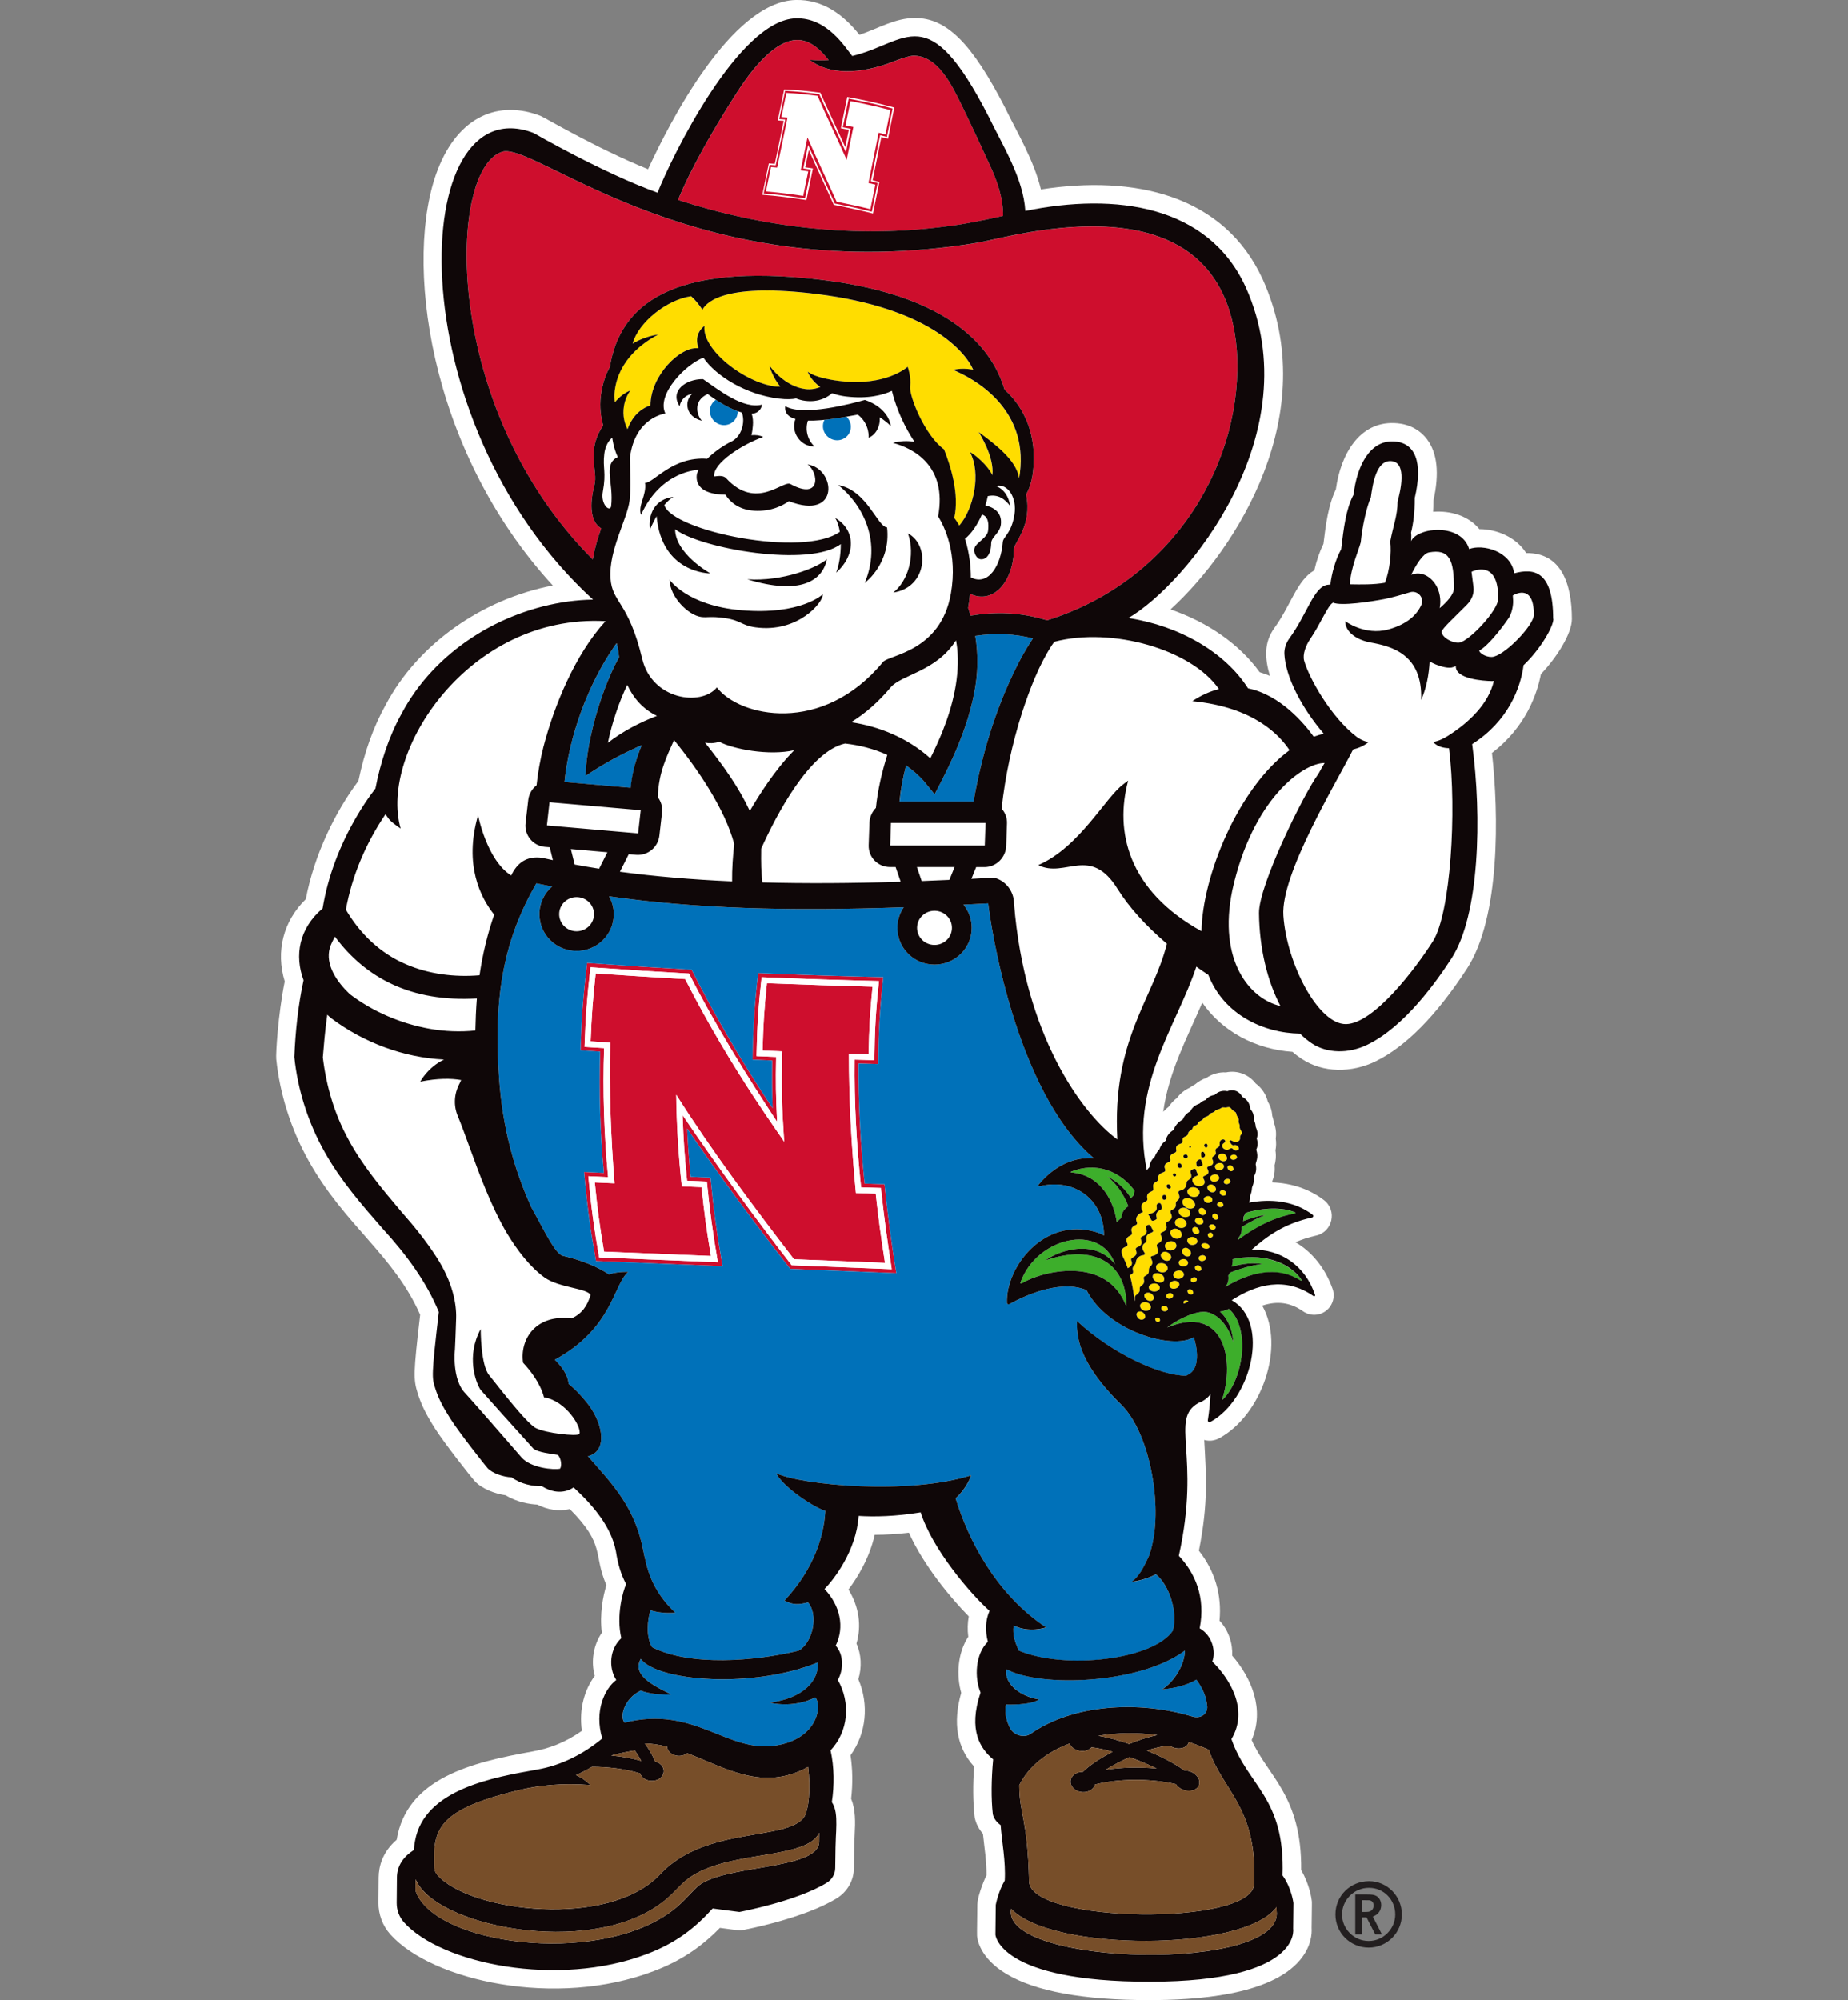 <?xml version="1.0" encoding="UTF-8"?>
<svg id="a" xmlns="http://www.w3.org/2000/svg" viewBox="0 0 332.7 360">
  <rect x="0" y="0" width="332.7" height="360" fill="#808080" stroke="none"/>
  <defs>
    <style>
      .g {
        fill: #0071b9;
      }

      .h {
        fill: #ce0e2d;
      }

      .i {
        fill: #fd0;
      }

      .j {
        fill: #231f20;
      }

      .k {
        fill: #fff;
      }

      .l {
        fill: #0f0708;
      }

      .m {
        fill: #774e29;
      }

      .n {
        fill: #3dae2b;
      }
    </style>
  </defs>
  <g>
    <g>
      <g id="b" data-name="White">
        <path class="k" d="M108.53,88.49c.65-3.5-.05-4.26.26-6.78.26-2.16,1.44-2.92,1.44-2.92,0,0,.19,1.78.99,3.48-2.75,1.3-.68,4.57-1.2,8.89-.26,1.06-1.91-.38-1.49-2.67ZM174.77,103.93c3.19,1.61,5.43-2.18,5.75-6.33.08-1.07,1.58-1.54,2.11-5.03.46-3.03-1.2-5.62-3.38-5.1,1.46.52,2.38,1.95,2.58,3.56-.89-1.12-2.07-2.14-4.01-1.73-.11.54-.25,1.1-.43,1.67,1.23.29,3.07,1.1,2.79,3.45-.19,1.53-1.72,2.25-1.74,3.32-.05,2.99-1.75,3.16-2.3,2.78-.56-.38-1.05-1.44-.53-2.23.51-.78,2.13-1.64,2.26-2.73.16-1.29.08-2.58-1.1-2.95-.8,1.81-1.89,3.47-3.06,4.36.84,2.56,1.07,5.32,1.06,6.96ZM259.54,113.72c.05,1.09,2.15,2.14,3.23,1.94,1.76-.32,6.94-5.77,6.96-7.9.07-7.37-4.81-4.84-4.81-4.84l.36,2.77c.14,1.07-.28,2.22-1.13,3.09-1.87,1.92-4.63,4.42-4.61,4.94ZM258.5,105.29c.65,1.05,1,2.59.69,4.17,1.35-1.12,2.55-2.51,2.56-3.53.05-5.26-.87-7.16-4.49-6.5-1.04.19-2.24,2.06-3.21,4.04,1.73-.73,3.46.21,4.45,1.82ZM272.36,107.18l.05.87c.05.89-.23,2.33-.77,3.15-1.35,2.02-3.96,5.27-5.33,5.88.03.57,1.58,1.39,2.63,1.11,2.4-.63,7.21-5.73,7.21-7.55,0-5.91-3.79-3.46-3.79-3.46ZM249.34,104.89c.86-2.27,1.2-5.4.95-7.43.52-2.82,1.32-4.67,1.32-7.19.48-1.77,1.77-6.98-1.07-7.27-2.8-.28-3.43,4.26-3.74,6.52-.76,1.68-1.56,5.26-1.82,8.09-.4,1.53-1.76,4.38-1.97,7.56,2.04.04,4.32.08,6.33-.28ZM98.04,229.94c-2.61-1.88-4.95-4.93-6.75-7.93-.04-.07-.08-.13-.12-.2-.01-.02-.02-.03-.03-.05-2.8-4.82-4.86-10.47-6.65-15.4-.74-2.03-1.44-3.95-2.09-5.52-.76-1.83-.66-3.91.28-5.71.14-.26.25-.5.34-.73-1.82-.32-4.22-.34-7.36.29,0,0,1.31-2.56,4.28-3.98-7.29-.36-14.49-3.06-20.3-7.43-.28-.21-.51-.44-.72-.65-.04.26-.08.51-.1.75-.31,2.25-.51,4.6-.7,6.95.62,5.16,2.08,10.15,4.57,14.7,2.49,4.66,5.97,8.82,9.59,13.1,2.38,2.68,4.5,5.35,6.29,8.12,2.91,4.5,3.63,8.39,3.55,11.02-.08,2.54-.15,4.35-.22,5.67-.01,0-.58,5.37,1.88,7.85.64.64,8.2,9.32,10.11,11.53,1.66,1.91,5.81,2.29,6.95,2.03.5-.96-.16-2.44-.47-2.49-1.4-.22-3.38-.45-4.31-1.08-3.18-3.49-8.79-9.77-9.55-10.64-.86-1.31-2.64-6.04.03-10.92,0,0-.02,6.51,1.54,8.32.73.84,6.58,8.6,8.41,9.51,1.82.92,7.36,1.53,7.82,1.06.48-1.22-2.48-6.02-6.36-6.6-.67-2.58-2.52-4.9-3.77-6.23-.62-4.23,2.28-8.79,8.75-7.98,1.85-.87,2.8-2.22,3.4-4.22-.6-1.21-5.71-1.3-8.28-3.14ZM132.18,151.91c-1.65-6.25-6.57-13.51-10.83-18.7-.64,1.44-1.31,2.84-1.84,4.4-.59,1.69-1.01,3.58-1.09,5.87.58.76.89,1.73.77,2.76l-.48,4.17c-.24,2.1-2.11,3.63-4.21,3.45l-1.3-.12-1.6,3.18c6.27.84,12.99,1.41,20.19,1.73-.03-2.25.15-4.54.38-6.73ZM160.24,156.06c-2.18.01-3.92-1.75-3.85-3.93l.14-4.06c.04-1.03.48-1.96,1.16-2.65.31-3.08,1.04-6.31,2.05-9.55-2.4-1.08-5-1.75-7.6-2.04-6.37,1.39-12.36,12.81-15.1,18.92-.04,2.73,0,4.19.22,6.07,7.74.21,16.03.16,24.88-.12l-.91-2.65h-1ZM216.32,167.61c.14-9.87,6.62-25.81,15.85-32.58-1.79-2.68-6.35-7.75-17.5-8.83,1.65-1.1,3.25-1.79,4.78-2.17-4.89-7.11-19.23-11.24-29.62-8.52-.15.21-.3.42-.46.64-2.37,3.68-3.96,7.88-5.34,12.06-1.8,5.65-3.06,11.49-3.7,17.33.63.7,1.01,1.63.97,2.66l-.14,4.05c-.07,2.09-1.79,3.81-3.88,3.82h-1.53l-.86,2.12c1.34-.07,2.68-.14,4.05-.22,2.15.52,3.61,2.47,3.63,4.65,1.88,23.67,12.21,37.83,18.6,42.47-.98-17.99,6.37-25.1,8.92-35.22-3.94-3.36-6.84-6.64-8.8-9.75,0-.02-.02-.03-.03-.04-4.95-8.07-9.49-1.92-14.32-4.37,7.45-3.24,12.12-12.25,15.32-14.56.04-.03.08-.06.11-.09.24-.19.49-.38.75-.56-2.47,9.11-.05,19.79,13.2,27.11ZM237.37,139.26c.3-.56.7-1.24,1.1-1.93-3.94-.01-13.03,6.58-16.62,22.94-2.6,12.6,3.11,19.53,8.68,20.81-2.37-4.49-3.8-10.37-3.87-16.74-.05-5.03,8.06-21.47,10.71-25.09ZM262.1,119.89c-.22.12-.48.21-.78.27-.8.14-2.45-.26-3.93-1.1-.12,2.36-.59,4.88-1.53,6.92.31-8.28-5.42-9.67-9.07-10.33-2.84-.51-4.64-2.13-4.59-3.84,0,0,3.51,2.64,7.74,1.49,3.49-.96,5.16-2.68,5.95-4.4.6-1.31-.65-2.71-2.03-2.3-1.16.35-3.23.96-4.62,1.23-2.28.43-7.8,1.31-9.23.64-.95.45-2.19,3.72-4.13,6.56-.76,1.12-1.4,2.73-1.08,3.89.89,3.16,4.85,10.21,9.49,13.73,1.1.79,2.1.92,2.1.92-.87.73-1.92,1.12-2.77,1.32-3,5.95-13.06,22.45-12.56,29.91.57,8.53,6.25,19.62,11.29,19.53,5.04-.09,12.56-10.08,15.63-14.91,3.17-4.99,4.33-23.37,2.9-34.75-.85-.02-2.06-.22-2.86-1.12,0,0,1.13-.14,2.55-1.03,4.04-2.53,7.45-5.92,8.39-9.97-.1,0-.21.03-.32.03-1.61-.03-6.63-.37-6.54-2.7ZM160.33,123.73c-2.17,2.59-4.55,4.68-7.11,6.26,5.1.77,10.03,2.82,13.93,6.21.11.09.21.2.32.31.8-1.61,1.54-3.23,2.21-4.88,1.88-4.72,3.16-9.96,2.63-15.01-.05-.46-.13-.92-.21-1.37-3.58,5.66-9.83,6.16-11.77,8.48ZM138.28,140.79c1.23-1.76,2.84-3.87,4.71-5.76-4.58,1.04-10.98-.2-13.48-1.51-.96.28-1.81.31-2.58.15,3.35,4.22,6.02,7.95,8.06,12.29,1.03-1.76,2.12-3.49,3.29-5.17ZM112.93,123.28c-1.39,2.83-2.77,6.82-3.49,10.42,2.69-2.1,5.82-3.7,8.83-4.85-2.52-1.21-4.23-3.19-5.34-5.57ZM100.67,164.54c0,1.7,1.4,3.08,3.13,3.08s3.14-1.38,3.14-3.08-1.4-3.07-3.14-3.07-3.13,1.38-3.13,3.07ZM109.35,153.4l-6.58-.58.69,2.79c1.44.26,2.9.52,4.4.75l1.49-2.96ZM115.35,145.83l-16.42-1.43-.47,4.17,16.42,1.43.47-4.17ZM160.26,152.19h17.03l.14-4.06h-17.03l-.14,4.06ZM165.93,158.58c1.64-.06,3.31-.14,4.99-.21l.94-2.31h-6.79l.86,2.52ZM168.24,163.93c-1.74,0-3.14,1.38-3.14,3.07s1.4,3.08,3.14,3.08,3.14-1.38,3.14-3.08-1.41-3.07-3.14-3.07ZM158.6,213.84c.6,5.64,1.1,9.18,1.95,14.61l-18.02-.72c-6.31-8.12-13.59-18.06-19.64-27.01.17,4.7.34,7.06.81,11.8l3.56.15c.54,5.31,1,8.75,1.98,14.52l-21.37-.87c-.93-5.35-1.42-8.84-1.95-14.61l3.56.17c-.73-7.72-.98-15.48-.72-23.23l-3.52-.22c.18-5.25.42-8.69,1.07-14.33,7.76.54,11.49.77,17.74,1.13,4.61,9.05,10.27,18.22,15.86,26.69-.23-4.68-.27-7.02-.18-11.68l-3.53-.15c.11-5.65.35-9.04.92-14.2,5.48.24,16.6.6,21.13.69-.6,5.54-.77,8.94-.83,14.24l-3.55-.1c-.09,7.68.34,15.36,1.16,22.99l3.57.12ZM159.31,227.32c-.78-5.04-1.12-7.52-1.67-12.46l-3.57-.12c-.81-8.39-1.25-16.65-1.26-25.08l3.55.1c.09-4.85.22-7.28.71-12.15-6.34-.16-12.68-.37-19.02-.63-.5,4.85-.65,7.27-.78,12.12l3.52.15c-.16,6.51-.07,9.76.37,16.31-6.54-9.37-12.64-19.13-17.83-29.32-6.44-.37-9.65-.58-16.11-1.02-.53,4.88-.71,7.32-.91,12.23l3.52.22c-.17,8.51.1,16.85.79,25.33l-3.56-.16c.5,4.97.83,7.46,1.67,12.46l19.24.78c-1.71-10.35-1.57-12.39-1.69-12.39-1.42-.03-2.13-.09-3.56-.15-.6-5.44-.94-11-1.01-16.47,6.51,10.26,13.81,19.98,21.21,29.62l16.37.65ZM113.36,90.14c.29-2.42.1-5.1.07-7.77.91-7.29,6.38-7.93,6.38-7.93-1.66-3.4,3.6-8.82,6.84-10.05,2.27,3.31,7.63,6.62,13.52,7.36,1.5.18,2.51.12,3.18-.02.51.2,1.06.36,1.67.43,2.43.3,4.01-.68,4.8-1.38.7.26,1.49.46,2.41.58,4.05.5,6.77-.25,8.36-1,1.23,4.9,3.43,8.17,4.06,9.17-1.23-.21-2.67-.16-3.87.2,3.64.95,9.81,4.11,8.13,13.22,1.09,1.75,3.57,6.66,2.3,13.9-1.85,10.51-11.15,11-12.23,12.32-10.91,13.23-25.87,9.85-29.89,4.58-2.86,3.44-11.68,2.23-13.44-5.16-2.5-10.42-5.41-10.01-5.71-14.5-.34-5.03,3.04-10.73,3.43-13.95ZM160.82,106.65c6.08-.87,6.7-8.49,2.65-10.64,1.38,4.08-.05,8.61-2.65,10.64ZM148.13,106.96s-3.86,3.78-14.62,2.88c-9.83-.82-12.97-5.5-12.97-5.5.06,3.12,3.37,6.39,5.69,6.71,1.08.15,1.67-.16,4.2.19,3,.41,2.98,1.32,5.59,1.68,7.63,1.04,12.24-4.53,12.11-5.96ZM148.87,100.65c-1.75,1.53-7.94,4.04-14.33,3.62,9.53,2.91,13.55.28,14.33-3.62ZM150.38,93.23c.4.66.67,1.53.83,2.49-6.57,4.73-30.14-.12-31.61-4.81.51-.61,1.06-1.13,1.65-1.48-3.4.39-4.6,3.24-4.23,5.91.3-.72.71-1.57,1.2-2.43.9,10.22,9.43,10.3,9.69,10.3-.3-.17-6.31-3.59-6.36-7.95,4.64,3.52,24.22,6.94,29.83,2.67,0,1.9-.32,3.84-.84,5.15,3.41-2.98,3.72-7.56-.16-9.85ZM159.69,94.92c-1.7-.03-3.59-6.68-8.78-7.61,4.77,3.84,7.75,10.53,4.75,17.62.26-.19,4.75-3.66,4.03-10.01ZM143.21,75.42c-.92,2.24.83,4.98,3.42,4.94-1.31-1.26-1.7-3.09-1.18-4.65.94.02,1.96-.04,3-.15-.14.26-.24.54-.27.85-.17,1.36.82,2.62,2.2,2.81,1.37.19,2.62-.76,2.79-2.12.09-.81-.22-1.57-.77-2.1-.14.02-.29.05-.44.07.93-.16,1.77-.31,2.48-.44,2.19,1.71,1.94,4.15,1.94,4.15,1.17-.42,2.16-1.97,1.99-3.67.78.48,1.42,1,2.01,1.58-.58-3.54-4.68-4.7-4.68-4.7-2.4.66-11.1,3-14.33,1.12-.15,1.26.6,1.96,1.84,2.31ZM115.42,92.67c3.62-8.02,10.36-8.1,10.36-8.1-.21.4-.34.78-.35,1.12-.14,2.94,3.34,3.35,5.18,3.35.71,1.13,2.23,2.71,5.19,2.89,3.08.18,5.22-.99,6.23-1.72,9.28,3.61,8.46-5.91,3.36-6.61,2.05,1.42,2.45,6.56-3.08,3.52-1.33-.73-6.16,4.84-11.56-1.03-.43-.46-1.15-.49-2.15-.33-.36-2.31,5.02-5.78,8.82-7.11-.61-.3-1.35-.39-2.14-.32.16-.53.21-1.11.27-1.72.07-.74-.01-1.45-.2-2.13.93-.08,1.63-.56,1.88-1.66-3.37.92-7.81-2.62-10.65-4.58-3.15-.03-6.03,2.16-4.21,4.88,0,0,.18-1.8,2.26-2.25-1.46,1.34-1.24,4.13,1.77,4.87-.86-.79-1.78-3.57,1.02-4.82.44.34.94.69,1.47,1.04-.59.39-1.01,1.02-1.08,1.78-.14,1.37.88,2.6,2.26,2.76,1.38.16,2.61-.82,2.74-2.19,0-.1,0-.2,0-.3.26.09.52.18.77.25.19.57.27,1.18.21,1.81-.14,1.42-.79,2.62-1.88,3.29-.19.09-.37.18-.56.28-.04.02-.07.04-.11.05h.02c-1.47.79-2.87,1.83-3.93,2.89-6.33-.48-9.7,4.45-11.19,4.32.32,2.24-1.34,4.09-.72,5.77Z"/>
      </g>
      <g>
        <path class="k" d="M206.88,360c-11.85,0-20.49-1.58-25.7-4.71-4.78-2.87-5.24-6.22-5.28-6.87-.02-.22-.01-.38.05-5.62.01-1.21.94-3.84,1.65-5.25.04-2.43-.39-5.07-.64-7.49-.99-1.13-1.45-2.37-1.53-3.34-.27-2.47-.29-5.53-.06-8.76-3.09-3.38-3.87-7.83-2.32-13.27-.89-3.11-.68-7.12,1.27-10.09-.16-1.27-.13-2.49.09-3.67-3.23-3.26-8.16-9.2-10.78-15.06-2.1.25-4.16.38-6.15.38-.98,4.27-3.13,7.73-4.73,9.85,1.88,3.04,2.4,6.5,1.44,9.73.87,1.91,1,4.26.34,6.41,1.96,4.6,1.43,9.77-1.41,13.7.38,2.49.42,5.14.11,7.81.81,1.97.76,4.2.64,6.42-.04.82-.1,1.95-.14,6.08-.02,2.2-1.16,4.22-3.05,5.4-5.83,3.62-16.46,5.65-16.91,5.73-.66.12-.76.07-4.17-.38-3.55,3.63-7.2,6-11.93,7.79-17.54,6.69-39.86,1.77-47.38-6.6-1.41-1.57-2.18-3.62-2.16-5.76l.04-4.52c.02-1.91.63-4.53,3.24-6.77,1.84-11.07,13.41-13.92,24.45-15.89,3.08-.55,5.89-1.61,8.9-3.72-.58-4.02.55-7.52,2.31-9.88-.72-2.63-.25-5.54,1.28-7.77-.42-3.37.21-6.58.82-8.57-2.45-5.66-.09-7.14-6.59-13.69-2.01.47-4.03.11-5.87-.81-1.35-.07-3.6-.41-5.7-1.68-1.94-.28-4.28-1.17-5.58-2.58-.47-.5-5.37-6.69-7.11-9.42-1.64-2.59-2.48-4.3-3.11-6.31-.81-2.58-.8-3.58.43-14.18-4.74-10.74-13.58-16.11-20.04-27.64-3.19-5.67-5.22-12.04-5.87-18.4-.09-.93.33-8.03,1.53-13.95-1.65-5.43-.27-10.83,3.79-14.81,1.52-7.97,5.26-15.67,9.48-21.29,1.08-5.23,2.7-9.73,4.94-13.75,5.79-10.85,17.17-18.92,30.05-21.42-22.59-24.57-26.88-58.97-20.71-74.85,3.76-9.7,11.03-12.56,18.51-9.67.68.26,9.75,5.69,19.35,9.6C120.42,22.29,131.59.34,143.22,0c4.82-.13,8.53,2.52,11.51,6.27,3.5-1.2,6.46-3.03,10.01-3.03,5.7,0,10.25,4.55,16.25,16.23,2.1,4.35,5.13,9.31,6.41,14.63,16.76-2.62,32.97.93,39.96,16.24,10.77,24.03-4.67,48.44-16.63,59.35,6.73,2.31,12.43,6.28,16.05,11.3.63.19,1.25.41,1.84.66-.93-3.19-1.1-5.99.85-8.68,2.92-4.01,4.02-8.54,7.15-10.32.38-1.69.95-3.35,1.64-4.75.43-3.6.89-7,2.24-9.83.86-6.31,4.24-12.17,10.52-11.92,3.13.12,4.92,1.64,5.87,2.89,1.87,2.45,2.27,6.16,1.18,11.01,0,.71-.03,1.4-.07,2.07,3.11-.24,6.36.69,8.33,3.12,3.19,0,6.63,1.47,8.44,4.31,6.32-.1,8.22,5.55,8.22,11.87,0,2.65-2.76,6.97-5.58,9.92-.64,3.39-2.64,9.49-8.81,14.18,1.24,10.96,1.5,29.57-4.48,38.8-5.51,8.46-11.06,14.09-16.51,16.73-4.23,2.05-9.39,2.13-13.3-.49-.54-.36-1.09-.77-1.62-1.24-6.8-.47-12.74-3.77-16.24-8.85-2.69,6.22-6.06,12.48-7.03,19.64.3-.34.63-.65,1-.93.39-.59.88-1.11,1.45-1.54.59-.81,1.38-1.43,2.35-1.88.25-.19.56-.4.94-.59.58-.51,1.27-.9,2.01-1.15,1.07-.74,2.32-1.07,3.55-1,2.09-.43,4.1.39,5.34,1.99,1.1.82,1.86,1.95,2.19,3.28.47.77.74,1.63.8,2.57.13.38.23.77.28,1.15.29.8.51,1.78.34,2.92.11.72.09,1.44-.05,2.13.18,1.16,0,2.09-.16,2.7.09.96-.04,1.9-.39,2.77,0,.1,0,.19-.02.29,3.53.13,6.73,1.23,9.3,3.19,2.45,1.9,1.54,5.72-1.4,6.38-1.41.31-2.63.72-3.72,1.2,3,1.77,5.33,4.64,6.67,8.37.39,1.06.22,2.31-.48,3.26-1.12,1.53-3.28,1.91-4.86.78-2.3-1.6-4.66-1.88-7.32-1,4.19,7.39-.07,19.69-7.74,23.87-.88.46-1.81.56-2.7.31.34,6.43.76,11.26-.96,19.93,2.88,3.66,4.15,7.95,3.71,12.59,1.67,1.78,2.39,4.16,2.28,6.3,3.51,4.04,5.87,9.69,3.51,15.19,2.8,6.45,9.05,9.96,8.91,23.41,1.53,2.6,1.88,5.22,1.91,5.54.04.3.02.24-.03,4.88.07,1-.04,3.34-2.11,5.79-5.39,6.39-18.84,7.19-27.17,7.19Z"/>
        <g id="c" data-name="Reds">
          <path class="h" d="M122.08,35.99c.94-2.36,3.8-8.76,10.62-19.36,3.9-6.08,7.61-9.34,10.73-9.43,2.53-.07,4.48,1.98,5.76,3.63-1.11.06-2.24.06-3.43-.05,4.38,3.34,10.8,2.04,15.46.17,1.17-.44,2.31-.83,3.19-.92,4.49-.04,7.03,5.43,8.81,9.08,1.61,3.3,3.37,7.08,4.87,10.36,1.48,3.11,2.52,6.19,2.51,9.4-3.41.75-6.83,1.49-10.29,1.9-16.16,2.14-32.73.27-48.22-4.77ZM222.66,62.98c-2.62-31.97-40.19-20.38-46.64-19.29-49.96,8.28-78.69-17.35-85.32-16.44-10.18,2.37-11.52,45.92,16.02,73.46.27-1.64.75-3.48,1.52-5.61-1.41-.78-2.42-3.12-1.23-7.75.71-2.74-1.58-6.04,1.58-10.78-.4-1.43-.67-3.25-.42-5.31.27-2.14.87-3.86,1.65-5.25h-.02c1.81-11.1,11.11-18.77,37.7-15.69,26.52,3.07,31.79,14.72,33.36,19.82,3.57,3.18,5.91,8.29,5.1,14.87-.23,1.85-.74,3.13-1.22,3.99,1.13,5.72-2.18,8.53-2.2,9.88-.09,5.66-3.61,10.02-7.92,7.99-.07.92-.18,1.77-.33,2.56.16.46.31.93.45,1.39,4.44-.74,8.96-.65,13.77.83,23.15-7.21,35.53-29.07,34.15-48.68Z"/>
          <path class="h" d="M153.12,18.2c2.41.45,4.85.99,7.16,1.61l-.88,4.37c-.31-.08-.25-.06-1.23-.31l-1.83,9.05c.75.18.47.11,1.24.3l-.89,4.41c-1.98-.49-4.05-.94-6.08-1.34-1.73-3.86-3.56-7.69-5.25-11.57l-1.22,5.91,1.36.19-.91,4.42c-2.19-.33-4.53-.62-6.71-.8l.91-4.39c.23.02.73.06,1.11.09l1.87-9.01c-.68-.05-.42-.03-1.11-.08l.91-4.35c1.85.1,3.79.3,5.6.53,1.71,3.86,3.54,7.66,5.25,11.52l1.2-5.91-1.41-.27.89-4.39ZM160.71,19.53c-2.8-.75-5.25-1.28-7.94-1.78l-1.05,5.14,1.42.27-.86,4.23c-.4-.92-3.58-7.69-4.8-10.48-2.02-.27-4.08-.48-6.15-.58l-1.06,5.09s.55.03,1.09.07l-1.72,8.25c-.42-.03-.64-.05-1.1-.08l-1.07,5.14c2.22.15,5.25.55,7.45.89l1.06-5.18c-.83-.12-.51-.08-1.37-.2l.87-4.24c1.61,3.65,3.4,7.38,4.8,10.55,2.29.44,4.34.89,6.67,1.47l1.04-5.17-1.22-.31,1.67-8.29c.71.18.78.2,1.22.31l1.03-5.12Z"/>
          <path class="h" d="M161.37,229.19c-.92-5.8-1.5-9.98-2.13-16.04l-3.57-.12c-.75-7.17-1.16-14.38-1.1-21.6l3.55.09c.04-5.63.24-9.67.91-15.64-5.17-.1-16.4-.45-22.54-.73-.62,5.38-.91,9.39-1.01,15.58l3.53.15c-.05,3.43-.03,5.15.09,8.59-5.46-8.14-10.58-16.99-14.59-24.94-6.16-.35-10.55-.62-18.82-1.21-.73,6.15-1.01,10.18-1.18,15.74l3.53.22c-.22,7.28,0,14.58.67,21.83l-3.56-.17c.56,6.29,1.14,10.39,2.14,16.04l22.79.92c-1.11-6.39-1.63-10.44-2.17-15.93l-3.56-.15c-.34-3.49-.46-5.22-.64-8.69,5.51,8.14,12.51,17.51,18.56,25.26l19.12.77ZM123.7,212.52l3.56.15c.53,5.3,1,8.77,1.98,14.52l-21.37-.87c-.93-5.32-1.42-8.84-1.95-14.61l3.56.17c-.73-7.72-.98-15.48-.72-23.23l-3.52-.22c.19-5.29.43-8.73,1.07-14.33,7.71.54,11.58.78,17.74,1.13,4.55,8.98,10.39,18.4,15.86,26.69-.23-4.68-.27-7.02-.18-11.68l-3.53-.15c.11-5.61.34-8.98.92-14.2,5.6.25,16.75.6,21.13.69-.59,5.49-.77,8.89-.83,14.24l-3.55-.1c-.09,7.68.34,15.36,1.16,22.99l3.57.12c.6,5.59,1.09,9.12,1.95,14.61l-18.02-.72c-5.8-7.45-13.42-17.81-19.64-27.01.17,4.7.34,7.06.81,11.8ZM142.94,226.67c-7.4-9.63-14.7-19.35-21.21-29.62.07,5.48.41,11.03,1.01,16.47l3.56.15c.52,4.93.86,7.41,1.69,12.39l-19.24-.78c-.84-5-1.17-7.49-1.67-12.46l3.56.16c-.7-8.48-.96-16.82-.79-25.33l-3.52-.22c.2-4.9.38-7.35.91-12.23,6.46.44,9.67.65,16.11,1.02,8.57,16.84,18.05,29.32,17.83,29.32-.44-6.56-.53-9.81-.37-16.31l-3.52-.15c.13-4.85.28-7.27.78-12.12,6.34.25,12.68.46,19.02.63-.49,4.87-.62,7.3-.71,12.15l-3.55-.1c0,8.43.45,16.69,1.26,25.08l3.57.12c.55,4.94.89,7.42,1.67,12.46l-16.37-.65Z"/>
        </g>
        <g id="d" data-name="Yellow">
          <path class="i" d="M183.61,85.13c-.04.34-.11.65-.18.95-.36-3.31-4.83-6.51-7.26-8.3,0,0,2.88,4.41,2.48,7.76-.85-1.8-3.18-3.74-4.05-4.17,2.09,3.87.64,10.29-1.91,13.23-.27-.49-.57-.95-.91-1.36.98-4.28-.68-9.45-1.84-12.35-3.44-2.47-6.3-9.6-6.09-11.32.21-1.72-.45-3.54-.45-3.54,0,0-3.9,3.6-12.31,2.55-4.55-.57-5.71-1.69-5.71-1.69,0,0,.53,1.49,2.28,2.77-.66.27-1.59.51-2.67.37-3.92-.49-6.5-4.26-6.5-4.26,0,0,.5,2.03,1.97,3.81-.24.03-.51.04-.8,0-5.76-.72-13.36-6.74-12.84-10.92-1.35,1.05-1.62,2.49-1.08,4.03-3.23-.44-8.64,4.9-8.64,10.27-1.22.39-3.09,1.45-4.14,4.29-.52-1.01-.93-2.42-.64-4.16.2-1.18.66-2.11,1.13-2.79-.91.35-1.92,1.09-2.77,2.11-.08-.63-.11-1.33-.02-2.06.7-5.66,5.25-8.8,7.84-10.14-1.03.15-2.82.57-4.63,1.64,1.02-3.79,6.12-7.9,10.53-8.52.76.66,1.49,1.59,2.03,2.43.88-1.64,4.63-4.81,20.68-2.82,19.68,2.45,26.51,10.09,28.08,13.61-1.32-.23-2.39-.23-3.63.03,3.6,1.5,13.51,6.76,12.04,18.55ZM215.33,223.87c.47-.33.22-.97-.33-1.19-.54-.2-1.33.12-1.26.64.1.74.99.97,1.59.55ZM212.43,226.84c-.42.31-.19.88.22,1.04.56.22,1.19-.13,1.24-.49.07-.6-.74-1.07-1.46-.55ZM215.91,221.83c.07-1.16-1.21-1.22-1.27-.58-.03.35.25.8.68.87.2.03.53-.11.59-.29ZM213.77,224.66c-.38-.17-.9.02-.96.4-.11.66.67,1.35,1.3,1.02.56-.29.31-1.12-.34-1.42ZM215.99,217.51c-.43.27-.09,1.01.32,1.16.35.16.75-.09.77-.36.04-.58-.54-1.15-1.09-.8ZM215.31,213.79c-.65-.26-1.25,0-1.48.4-.2.35.03.98.67,1.18,1.43.45,2-1.11.81-1.58ZM213.68,217.42c.74.35,1.67,0,1.45-.78-.22-.76-1.19-1.25-1.93-.86-.65.35-.31,1.27.48,1.64ZM212.71,218.89c.57.36,1.49.18,1.56-.33.12-.9-.94-1.43-1.75-1.05-.54.25-.38,1.02.19,1.38ZM216.66,219.97c.05-.54-.63-1.06-1.3-.66-.44.26-.16.88.26,1.03.44.19,1-.03,1.04-.37ZM217.21,216.46c.45.17,1.08-.11,1.06-.49-.03-.67-.85-.89-1.37-.49-.35.27-.14.81.31.98ZM220.91,208.45c-.04-.52-.59-.94-1.14-.78-.75.22-.44,1.07.13,1.27.43.21,1.04-.02,1.01-.49ZM208.62,237.2c-.41-.18-.64.06-.64.23,0,.36.4.7.79.38.16-.13.05-.52-.15-.61ZM208.8,231.71c-.12-.74-1.12-.91-1.73-.46-.48.35-.21.95.28,1.13.8.29,1.52-.21,1.45-.67ZM206.28,232.76c-.56.3-.18,1.09.44,1.33.46.21,1.2-.07.98-.7-.21-.58-.88-.91-1.42-.63ZM205.29,235.28c.43,1.15,2.4.67,1.8-.39-.51-.9-2.14-.53-1.8.39ZM205.5,236.07c-1.65-.27-.7,1.94.37,1.38.58-.3.28-1.1-.37-1.38ZM212.19,220.92c.62.26,1.21,0,1.38-.38.33-.7-.77-1.67-1.72-1.07-.61.39-.28,1.23.34,1.45ZM218.06,211.63c-.4.32-.18.86.21,1.01.53.2,1.34-.18,1.22-.72-.15-.64-.93-.69-1.43-.29ZM209.58,230.41c.18-.8-.76-1.41-1.57-1.22-.63.14-.61.86-.19,1.26.69.65,1.65.45,1.76-.04ZM217.95,214.54c.45.2,1.07-.07.96-.59-.12-.59-.77-.95-1.28-.66-.52.3-.23,1.01.32,1.25ZM218.72,210.05c.13.69.99.75,1.45.32.3-.28.22-.77-.14-.95-.61-.3-1.4.17-1.31.63ZM209.18,235.19c-.26.2-.08.65.25.79.35.14.83-.06.83-.34,0-.54-.63-.79-1.08-.45ZM217.77,220.54c-.24.19-.04.63.36.78.3.11.79-.09.73-.42-.09-.46-.65-.7-1.09-.36ZM219.24,216.52c-.28.2-.05.6.2.7.36.14.86-.07.82-.35-.08-.53-.64-.63-1.02-.35ZM218.43,218.53c-.36.19-.13.79.27.96.37.14.69-.14.64-.41-.09-.45-.48-.78-.91-.55ZM216.13,226.02c-.79.35-.12,1.36.74.83.55-.34.08-1.19-.74-.83ZM216.47,223.86c-.32.18-.15.54.02.67.62.46,1.46.2,1.24-.3-.21-.47-.88-.58-1.26-.37ZM218.07,221.88c-.21-.08-.52.05-.61.26-.08.21.06.53.27.61.23.08.53-.06.62-.26.09-.19-.07-.53-.28-.61ZM221.7,207.94c-.52.3-.06,1.09.72.72.65-.31.06-1.17-.72-.72ZM220.37,214.29c-.36-.17-.81.04-.77.34.06.46.58.76,1.04.46.31-.2.04-.72-.27-.8ZM223.25,204.85c.06.58-.65.82-1.18.62-.32-.12-.54-.33-.67-.14-.15.22.07.27.21.51.12.22.31.37.63.28.54-.15,1.15.69.52.94-.58.23-.75-.35-1-.37-.37-.03-.52.34-1,.26-.7-.12-.92-.76-.58-1.07.28-.26.43-.25.4-.47-.07-.52-.91-.36-.99.2-.05.31.13.7-.39.97-.9.48.22.94-.68,1.5-.64.4-.04.68-.1,1.18-.11.87-1.4.44-1.01,1.2.35.66.04.96-.54,1.18-.48.18-.19.51-.07.77.38.76-.5,1.36-1.4,1-.62-.21-1.01-1.01-.53-1.45.17-.16.55-.28.62-.32.36-.21-.07-.5-.13-.98-.03-.21-.23-.33-.43-.26-.46.17-.73.31-.57.73.5,1.32-.77,1.05-.74,1.84.02.65-.45,1.22-1.1,1.32-.66.11-.25.66-.2.95.14.89-.7.73-.63,1.48.12,1.33-1.39.71-.86,1.77.52,1.04-.57,1.31-.82,1.55-.28.27.45,1.06-.4,1.58-.33.2-.87.25-.61.73.57,1.05-.33,1.33-.65,1.59-.45.36.99,1.72-.87,2.13-.92.2.64.97-.36,1.86-.63.56.13,1.11-.78,1.64-.24.14-.46.25-.43.55.02.23.27.83-.34,1.24-.91.61.24.84-1.03,1.75-.42.3-.08.74-.28,1.11-.17-1.58-.43-3.17-.84-4.67.06-.04.11-.09.18-.12.79-.37.1-.79.39-1.38.17-.34.47-.43.51-.89.05-.61.62-1.15,1.24-1.22.36-.04.44-.24.31-.46-.14-.23-.57-.73-.3-1.33.09-.2.2-.3.36-.4.85-.53-.48-1.29,1.19-1.89.62-.22.12-.57-.08-1.08-.25-.65-.98-.14-.94.11.03.2.6,1.19-.52,1.61-.41.16-.45.35-.33.67.38,1.01-.52,1.23-.7,1.33-.59.31,0,.63-.14,1.18-.21.77-1.21.55-.89,1.3.2.45.06.89-.57,1.24-.04.02-.07.04-.1.06-.28-.81-.6-1.57-.98-2.28.02-.09,0-.21-.07-.38-.24-.59.11-1.01.68-1.21.32-.11.42-.35.26-.65-.26-.48-.15-.98.37-1.26.29-.16.62-.25.46-.72-.13-.39-.1-.74.29-1.04.34-.26.88-.25.59-.85-.39-.81.5-1.54,1.06-1.67.06-.01.09-.08.06-.13-.39-.58-.39-1.22.07-1.58.14-.11.46-.26.48-.27.58-.3,0-.68.31-1.27.19-.35.48-.39.85-.6.51-.28-.34-1.1.6-1.6.28-.15.48-.3.43-.62-.08-.49.24-.85.6-1.01.43-.2.88-.19.63-.79-.18-.44-.02-.85.42-1.05.32-.15.69-.18.54-.72-.23-.8.58-.95.86-1.11.44-.26.14-.53.19-.89.08-.58.69-.65.95-.78.55-.27-.22-.85.69-1.23.27-.11.5-.25.52-.53.05-.59.67-.4.85-1.07.07-.27.35-.31.69-.5.41-.24.11-.43.62-.67.95-.44.29-.51,1.14-.82.73-.26.37-.5.96-.67.34-.09.54-.25.6-.34.23-.33.56-.16,1.12-.54.37-.25.44.04,1.16-.14.43-.11.6.23.79.45.36.41.65.28.76.76.15.67.5.74.42,1.18-.09.5.27.65.19,1.12-.06.38.23.61.36.95.17.45-.37.44-.3,1.1ZM209.15,217.2c-.03-.17-.1-.41-.2-.55-.17-.25-.84-.06-.72.54.09.41-.05.74-.41.96-.62.37-1.01.32-1.09.39-.08.06.2.23.45.87.08.2.2.36.41.32.45-.1.64-.33.67-.39.08-.16-.54-.97.6-1.55.35-.18.35-.3.29-.59ZM209.89,215.2c-.14-.18-.46-.16-.58.03-.12.19-.09.51.08.66.24.22.93-.12.5-.69ZM210.78,213.7c0-.18-.16-.45-.33-.52-.18-.08-.44.09-.43.27.05.63.75.67.76.25ZM211.66,211.29c-.13-.19-.42-.1-.5.05-.07.14.18.62.53.3.1-.09,0-.3-.03-.35ZM212.52,209.43c-.19-.13-.61,0-.54.32.07.31.28.57.61.44.33-.13.19-.58-.07-.76ZM213.56,207.8c-.17-.05-.47.07-.5.24-.07.35.41.62.72.28.13-.15,0-.46-.22-.52ZM214.32,206.25c-.22-.08-.32.26-.12.32.18.06.33-.24.12-.32ZM216.27,208.84c-.13-.41-.91.04-.89.42,0,.16,0,.32.04.48.06.25.26.34.44.25.13-.06.33-.07.5-.16.29-.15.12-.29-.09-.99ZM216.95,207.9c-.03-.25-.22-.68-.5-.58-.21.07-.27.1-.19.8.05.44.74.18.69-.22ZM217.31,205.94c-.13-.21-.53-.05-.51.2.04.66.9.44.51-.2ZM221.14,209.82c-.36.21-.08.78.34.96.18.1.67-.06.6-.43-.08-.43-.5-.79-.94-.53ZM221.19,212.2c-.74-.17-1.21.66-.59.9.24.12.72-.04.86-.28.13-.22-.02-.56-.27-.62ZM215.25,227.88c-.28.2-.07.73.31.86.33.16.84-.08.74-.41-.18-.61-.67-.72-1.05-.45ZM210.7,230.87c-.38.35-.12.95.33,1.06.52.13,1.07-.14,1.23-.52.31-.58-.7-1.33-1.56-.54ZM210.78,232.74c-.23-.09-.9.2-.81.58.26,1.07,2.07-.08.81-.58ZM208.45,228.73c.71.55,1.65.23,1.75-.28.16-.83-.81-1.32-1.61-1.02-.63.23-.58.96-.14,1.3ZM208.98,225.96c.04.73,1.04,1.29,1.65.79.53-.44.05-1.28-.72-1.44-.45-.1-.95.23-.93.65ZM210.21,224.97c.81.34,1.62-.24,1.59-.76-.05-.85-1.08-1.05-1.77-.54-.54.4-.32,1.09.18,1.3ZM215.15,229.91c-.78-.08-1.02.66-.53.85.24.09.6-.03.78-.23.18-.19-.03-.6-.25-.62ZM210.99,221.32c-.59.38-.27,1.25.44,1.55.67.29,1.5-.11,1.3-.85-.2-.72-1.08-1.13-1.74-.7ZM213.85,232.2c-.16.18-.02.62.36.78.25.11.68-.05.61-.38-.12-.55-.69-.73-.97-.4ZM211.49,228.94c-.48.38-.25.99.22,1.17.76.28,1.49-.26,1.44-.73-.09-.76-1.05-.92-1.66-.44ZM213.13,234.2c-.12.13-.08.32.03.45.26-.14.53-.27.8-.4-.14-.24-.6-.3-.83-.05Z"/>
        </g>
        <g id="e" data-name="Green">
          <path class="n" d="M222.91,222.88c.56-.6.72-1.27.64-2.02,1.58-.97,3.07-1.75,4.25-2.13-.95.04-2.43.48-3.98,1.07.11-.45.06-.77.11-.84.15-.22.25-.43.33-.65,3.26-.97,6.59-.99,8.92-.1.09.03.08.17-.02.19-4.29.82-7.47,2.74-10.24,4.74,0-.09,0-.17,0-.26ZM234.32,230.36c-2.52-3.52-7.58-4.78-12.41-3.72.04.43,0,.82-.19,1.35h0c1.8-.52,3.97-.79,5.62-.45-1.01,0-3.47.55-5.92,1.53-.07.16-.17.33-.3.51.12.82-.07,1.47-.52,2.03,4.16-2.46,9.11-3.88,13.58-1.11.09.06.2-.05.13-.14ZM192.82,210.89c-.07.03-.06.14.02.14,4.81.36,7.55,4.4,8.23,8.99.21-.31.48-.57.82-.8.03-.88.42-1.59,1.24-2.1,0-.01,0-.03,0-.04-.79-2.06-2.02-3.91-3.75-5.31,1.75.86,3.19,2.2,4.24,3.91.14-.2.3-.38.48-.54,0-.3.08-.56.17-.81-2.57-3.51-6.89-5.27-11.45-3.44ZM220.77,235.79c-.41.15-.79.24-1.14.29,2.31,2.04,2.4,5.5,2.4,5.5,0,0-1.2-4.63-4.68-5.4-2-.45-5.67,1.48-7.21,2.76,10.2-4.25,12.23,5.84,9.88,12.94-.02.05.05.09.09.05,3.8-3.7,5.04-12.97,1.12-16.35-.15.07-.29.14-.46.2ZM188.28,226.84c1.12-1.02,8.25-4.51,12.47.7-2.64-7.56-14.2-4.8-17.04,3.31-.04.12.1.23.21.16,3.48-2.18,15.32-5.24,18.87,4.17.1-7.7-5.68-11.39-14.5-8.34Z"/>
        </g>
        <path class="k" d="M152.76,17.75c3.22.6,5.61,1.16,7.94,1.78l-1.03,5.12-1.22-.31-1.67,8.29c1.03.26.77.19,1.22.31l-1.04,5.17c-2.07-.52-4.2-.99-6.67-1.47-1.14-2.58-3.11-6.66-4.8-10.55l-.87,4.24c1.15.16.85.12,1.37.2l-1.06,5.18c-2.23-.34-5.2-.73-7.45-.89l1.07-5.14c.84.06.59.04,1.1.08l1.72-8.25s-.81-.06-1.09-.07l1.06-5.09c2.07.1,4.1.31,6.15.58,1.08,2.48,3.23,6.96,4.8,10.48l.86-4.23-1.42-.27,1.05-5.14ZM160.99,19.35c-3.11-.84-5.54-1.36-8.46-1.9l-1.15,5.64c.39.07,1.04.19,1.43.27l-.63,3.12c-1.34-2.96-3.42-7.34-4.49-9.79-2.2-.29-4.29-.5-6.51-.6l-1.16,5.59c.39.02.72.04,1.08.07l-1.61,7.75c-.14-.01-.48-.04-1.08-.08l-1.17,5.64c2.63.19,5.33.55,7.94.95l1.17-5.69c-.84-.13-.52-.08-1.38-.2l.64-3.12c1.43,3.22,2.88,6.28,4.5,9.87,2.74.53,4.92,1.02,7.06,1.56l1.14-5.67c-.75-.19-.48-.12-1.21-.31l1.57-7.79c.91.24.64.16,1.2.31l1.13-5.62ZM160.27,19.81c-2.3-.61-4.75-1.15-7.16-1.61l-.89,4.39,1.41.27-1.2,5.91c-1.72-3.85-3.55-7.66-5.25-11.52-1.82-.24-3.75-.43-5.6-.53l-.91,4.35c.69.04.44.03,1.11.08l-1.87,9.01c-.39-.04-.89-.07-1.11-.09l-.91,4.39c2.18.18,4.52.47,6.71.8l.91-4.42-1.36-.19,1.22-5.91c1.69,3.88,3.52,7.7,5.25,11.57,1.99.39,4.07.84,6.08,1.34l.89-4.41c-.77-.19-.49-.12-1.24-.3l1.83-9.05c.99.25.93.23,1.23.31l.88-4.37ZM165.07,156.06h6.79l-.94,2.31c-1.68.07-3.35.15-4.99.21l-.86-2.52ZM272.36,107.18l.05.87c.05.89-.23,2.33-.77,3.15-1.35,2.02-3.96,5.27-5.33,5.88.03.57,1.58,1.39,2.63,1.11,2.4-.64,7.21-5.73,7.21-7.55,0-5.91-3.79-3.46-3.79-3.46ZM237.37,139.26c.3-.56.7-1.24,1.1-1.93-3.94,0-13.03,6.58-16.62,22.94-2.6,12.6,3.11,19.53,8.68,20.81-2.37-4.49-3.8-10.37-3.87-16.74-.05-5.03,8.06-21.47,10.71-25.09ZM216.32,167.61c.14-9.87,6.62-25.81,15.85-32.58-1.79-2.68-6.35-7.75-17.5-8.83,1.65-1.1,3.25-1.79,4.78-2.17-4.89-7.11-19.23-11.24-29.62-8.52-.15.21-.3.42-.46.64-2.37,3.68-3.96,7.88-5.34,12.06-1.8,5.65-3.06,11.49-3.7,17.33.63.7,1.01,1.63.97,2.66l-.14,4.05c-.07,2.09-1.79,3.81-3.88,3.82h-1.53l-.86,2.12c1.34-.07,2.68-.14,4.05-.22,2.15.52,3.61,2.47,3.63,4.65,1.88,23.67,12.21,37.83,18.6,42.47-.98-17.99,6.37-25.1,8.92-35.22-3.94-3.36-6.84-6.64-8.8-9.75,0-.02-.02-.03-.03-.04-4.95-8.07-9.49-1.92-14.32-4.37,7.45-3.24,12.12-12.26,15.32-14.56.04-.03.08-.06.11-.09.24-.19.49-.38.75-.56-2.47,9.11-.05,19.79,13.2,27.11ZM160.33,123.73c-2.17,2.59-4.55,4.68-7.11,6.26,5.1.77,10.03,2.82,13.93,6.21.11.09.21.2.32.31.8-1.61,1.54-3.23,2.21-4.88,1.88-4.72,3.16-9.96,2.63-15.01-.05-.46-.13-.92-.21-1.37-3.58,5.66-9.83,6.16-11.77,8.48ZM160.24,156.06c-2.18,0-3.92-1.75-3.85-3.93l.14-4.06c.04-1.03.48-1.96,1.16-2.65.31-3.08,1.04-6.31,2.05-9.55-2.4-1.08-5-1.75-7.6-2.04-6.37,1.39-12.36,12.81-15.1,18.92-.04,2.73,0,4.19.22,6.07,7.74.21,16.03.16,24.88-.12l-.91-2.65h-1ZM160.26,152.19h17.03l.14-4.06h-17.03l-.14,4.06ZM259.54,113.72c.06,1.09,2.15,2.13,3.23,1.94,1.76-.32,6.94-5.77,6.96-7.9.07-7.36-4.81-4.84-4.81-4.84l.36,2.77c.14,1.07-.28,2.22-1.13,3.09-1.87,1.92-4.63,4.42-4.61,4.94ZM258.5,105.29c.65,1.06,1,2.59.69,4.17,1.35-1.13,2.55-2.51,2.56-3.53.05-5.26-.87-7.16-4.49-6.5-1.04.19-2.24,2.06-3.21,4.04,1.73-.72,3.46.21,4.45,1.82ZM174.77,103.93c3.19,1.61,5.43-2.18,5.75-6.33.08-1.07,1.58-1.54,2.11-5.03.46-3.02-1.19-5.62-3.38-5.1,1.47.53,2.38,1.95,2.58,3.56-.89-1.12-2.06-2.14-4.01-1.73-.1.54-.25,1.1-.43,1.67,1.23.28,3.07,1.1,2.79,3.45-.19,1.54-1.72,2.25-1.74,3.32-.05,3-1.75,3.16-2.3,2.78-.56-.38-1.05-1.43-.53-2.23.52-.78,2.13-1.64,2.26-2.73.15-1.29.08-2.58-1.1-2.95-.8,1.81-1.9,3.47-3.06,4.36.84,2.56,1.08,5.32,1.06,6.96ZM249.34,104.89c.87-2.27,1.2-5.41.95-7.43.52-2.82,1.32-4.67,1.32-7.19.49-1.77,1.76-6.99-1.07-7.27-2.8-.29-3.43,4.26-3.74,6.52-.76,1.68-1.56,5.26-1.82,8.09-.4,1.54-1.75,4.38-1.97,7.56,2.04.04,4.33.08,6.33-.28ZM262.1,119.89c-.22.12-.48.21-.78.27-.8.14-2.45-.26-3.93-1.1-.12,2.36-.59,4.88-1.53,6.92.31-8.28-5.42-9.67-9.07-10.33-2.84-.51-4.64-2.13-4.59-3.84,0,0,3.51,2.64,7.74,1.49,3.49-.96,5.16-2.68,5.95-4.4.6-1.31-.65-2.71-2.03-2.3-1.16.35-3.23.96-4.62,1.23-2.28.43-7.8,1.31-9.23.64-.95.45-2.19,3.72-4.13,6.56-.76,1.12-1.4,2.73-1.08,3.89.89,3.16,4.85,10.21,9.49,13.73,1.1.79,2.1.92,2.1.92-.87.73-1.92,1.12-2.77,1.32-3,5.95-13.06,22.45-12.56,29.91.57,8.53,6.25,19.62,11.29,19.53,5.04-.09,12.56-10.08,15.63-14.91,3.17-4.99,4.33-23.37,2.9-34.75-.85-.02-2.06-.22-2.86-1.12,0,0,1.13-.14,2.55-1.03,4.04-2.53,7.45-5.92,8.39-9.97-.1,0-.21.03-.32.03-1.61-.03-6.63-.37-6.54-2.7ZM103.8,161.47c-1.73,0-3.13,1.38-3.13,3.07s1.4,3.08,3.13,3.08,3.14-1.38,3.14-3.08-1.4-3.07-3.14-3.07ZM103.46,155.61c1.44.26,2.9.52,4.4.75l1.49-2.96-6.58-.58.69,2.79ZM98.04,229.94c-2.61-1.88-4.95-4.93-6.75-7.93-.04-.07-.08-.13-.12-.2,0-.02-.02-.03-.03-.05-2.8-4.82-4.86-10.47-6.65-15.4-.74-2.03-1.44-3.95-2.09-5.52-.76-1.83-.66-3.91.28-5.71.14-.26.25-.5.34-.73-1.82-.32-4.22-.34-7.36.29,0,0,1.31-2.56,4.28-3.98-7.29-.36-14.49-3.06-20.3-7.43-.28-.21-.51-.44-.72-.65-.04.26-.08.51-.1.75-.31,2.25-.51,4.6-.7,6.95.62,5.16,2.08,10.15,4.57,14.7,2.49,4.66,5.97,8.82,9.59,13.1,2.38,2.68,4.5,5.35,6.29,8.12,2.91,4.5,3.63,8.39,3.55,11.02-.08,2.54-.15,4.35-.22,5.67-.01,0-.58,5.37,1.88,7.85.64.64,8.2,9.32,10.11,11.53,1.66,1.91,5.81,2.29,6.95,2.03.5-.96-.16-2.44-.47-2.49-1.4-.22-3.38-.45-4.31-1.08-3.18-3.49-8.79-9.77-9.55-10.64-.86-1.31-2.64-6.04.03-10.92,0,0-.02,6.51,1.54,8.32.73.84,6.58,8.6,8.41,9.51,1.82.92,7.36,1.53,7.82,1.06.48-1.22-2.48-6.02-6.36-6.6-.67-2.58-2.52-4.9-3.77-6.23-.62-4.23,2.28-8.79,8.75-7.98,1.85-.87,2.8-2.22,3.4-4.22-.6-1.21-5.71-1.3-8.28-3.14ZM119.52,137.61c-.59,1.69-1.01,3.58-1.09,5.87.58.76.89,1.73.77,2.76l-.48,4.17c-.24,2.1-2.11,3.63-4.21,3.45l-1.3-.12-1.6,3.18c6.27.84,12.99,1.41,20.19,1.73-.03-2.25.15-4.54.38-6.73-1.65-6.25-6.57-13.51-10.83-18.7-.64,1.44-1.31,2.84-1.84,4.4ZM62.93,178.9c4.19,3.2,9.26,5.35,14.42,6.27,2.72.48,5.49.59,8.23.31.03-1.7.12-3.91.27-5.77-11.74.69-19.97-3.61-25.56-11.13-.25.45-.77,1.51-.9,1.99-.91,3.12,1.36,6.25,3.55,8.33ZM142.99,135.03c-4.58,1.04-10.98-.2-13.48-1.51-.96.28-1.81.31-2.58.15,3.35,4.22,6.02,7.95,8.06,12.29,1.03-1.76,2.12-3.49,3.29-5.17,1.23-1.76,2.84-3.87,4.71-5.76ZM73.14,173.58c4.06,1.75,8.68,2.34,13.19,1.96.57-3.89,1.45-7.49,2.64-10.91-2.39-2.97-5.51-8.9-2.9-17.89,0,0,1.55,8.07,5.96,10.84.06-.12.12-.25.19-.38,1.23-2.3,3.02-3.11,5.37-2.8.64.15,1.3.28,1.95.42l-.57-2.32-.87-.07c-2.16-.19-3.73-2.12-3.48-4.27l.48-4.16c.12-1.09.69-2.02,1.5-2.65.24-2.35.67-4.65,1.23-6.89,1.94-7.49,5.73-16.69,11.15-22.61,0-.02-.02-.04-.03-.05-24.66-1.29-40.74,23.62-36.82,37.34-2.33-1.63-2.01-1.66-2.73-2.58-3.49,5.14-6.03,11.05-7.13,17.16,2.54,4.34,6.24,7.91,10.88,9.86ZM112.93,123.28c-1.39,2.83-2.77,6.82-3.49,10.42,2.69-2.1,5.82-3.7,8.83-4.85-2.52-1.21-4.23-3.19-5.34-5.57ZM113.36,90.14c.29-2.42.1-5.1.07-7.77.91-7.29,6.38-7.93,6.38-7.93-1.66-3.4,3.6-8.82,6.84-10.05,2.27,3.31,7.63,6.62,13.52,7.36,1.5.18,2.51.12,3.18-.02.51.2,1.06.36,1.67.43,2.43.3,4.01-.68,4.8-1.38.7.26,1.49.46,2.41.58,4.05.5,6.77-.25,8.36-1,1.23,4.9,3.43,8.17,4.06,9.17-1.23-.21-2.67-.16-3.87.2,3.64.95,9.81,4.11,8.13,13.22,1.09,1.75,3.57,6.66,2.3,13.9-1.85,10.51-11.15,11-12.23,12.32-10.91,13.23-25.87,9.85-29.89,4.58-2.86,3.44-11.68,2.23-13.44-5.16-2.5-10.42-5.41-10.01-5.71-14.5-.34-5.03,3.04-10.73,3.43-13.95ZM160.82,106.65c6.08-.87,6.7-8.49,2.65-10.64,1.38,4.08-.05,8.61-2.65,10.64ZM148.13,106.96s-3.86,3.78-14.62,2.88c-9.83-.82-12.97-5.5-12.97-5.5.06,3.12,3.37,6.39,5.69,6.71,1.08.15,1.67-.16,4.2.19,3,.41,2.98,1.32,5.59,1.68,7.63,1.04,12.24-4.53,12.11-5.96ZM148.87,100.65c-1.75,1.53-7.94,4.04-14.33,3.62,9.53,2.91,13.55.28,14.33-3.62ZM150.38,93.23c.4.66.67,1.53.83,2.49-6.57,4.73-30.14-.12-31.61-4.81.51-.61,1.06-1.13,1.65-1.48-3.4.39-4.6,3.24-4.23,5.91.3-.72.71-1.57,1.2-2.43.9,10.22,9.43,10.3,9.69,10.3-.3-.17-6.31-3.59-6.36-7.95,4.64,3.52,24.22,6.94,29.83,2.67,0,1.9-.32,3.84-.84,5.15,3.41-2.98,3.72-7.56-.16-9.85ZM159.69,94.92c-1.7-.03-3.59-6.68-8.78-7.61,4.77,3.84,7.75,10.53,4.75,17.62.26-.19,4.75-3.66,4.03-10.01ZM143.21,75.42c-.92,2.24.83,4.98,3.42,4.94-1.31-1.26-1.7-3.09-1.18-4.65.94.02,1.96-.04,3-.15-.14.26-.24.54-.27.85-.16,1.36.82,2.62,2.2,2.81,1.38.19,2.63-.76,2.79-2.12.1-.81-.22-1.57-.77-2.1l2.04-.37c2.19,1.71,1.94,4.15,1.94,4.15,1.17-.42,2.16-1.97,1.99-3.67.78.48,1.42,1,2.01,1.58-.58-3.54-4.68-4.7-4.68-4.7-2.4.66-11.1,3-14.33,1.12-.15,1.26.6,1.96,1.84,2.31ZM115.42,92.67c3.62-8.02,10.36-8.1,10.36-8.1-.21.4-.34.78-.35,1.12-.14,2.94,3.34,3.35,5.18,3.35.71,1.13,2.23,2.71,5.19,2.89,3.08.18,5.22-.99,6.23-1.72,9.28,3.61,8.46-5.91,3.36-6.61,2.05,1.42,2.45,6.56-3.08,3.52-1.33-.73-6.16,4.84-11.56-1.03-.43-.46-1.15-.49-2.15-.33-.36-2.31,5.02-5.78,8.82-7.11-.61-.3-1.35-.39-2.14-.32.16-.53.21-1.11.27-1.72.07-.74,0-1.45-.2-2.13.93-.08,1.63-.56,1.88-1.66-3.37.92-7.81-2.62-10.65-4.58-3.15-.03-6.03,2.16-4.21,4.88,0,0,.18-1.8,2.26-2.25-1.46,1.34-1.24,4.13,1.77,4.87-.86-.79-1.78-3.57,1.02-4.82.44.33.94.69,1.47,1.04-.59.39-1.01,1.02-1.08,1.78-.13,1.36.88,2.6,2.26,2.76,1.38.16,2.61-.82,2.74-2.19,0-.1,0-.2,0-.3.26.1.52.18.77.25.19.57.27,1.18.21,1.81-.14,1.42-.79,2.62-1.88,3.29-.19.09-.37.18-.56.28-.04.02-.07.04-.11.05h.02c-1.47.79-2.87,1.83-3.93,2.89-6.33-.48-9.7,4.45-11.19,4.32.32,2.24-1.34,4.09-.72,5.77ZM168.24,163.93c-1.74,0-3.14,1.38-3.14,3.07s1.4,3.08,3.14,3.08,3.14-1.38,3.14-3.08-1.41-3.07-3.14-3.07ZM98.46,148.57l16.42,1.43.47-4.17-16.42-1.43-.47,4.17ZM110.02,91.16c.52-4.32-1.55-7.59,1.2-8.89-.8-1.69-.99-3.48-.99-3.48,0,0-1.18.76-1.44,2.92-.31,2.52.39,3.27-.26,6.78-.43,2.29,1.23,3.73,1.49,2.67ZM160.54,228.44c-.86-5.48-1.35-9.02-1.95-14.61l-3.57-.12c-.82-7.63-1.26-15.31-1.16-22.99l3.55.1c.06-5.35.24-8.75.83-14.24-4.38-.09-15.53-.44-21.13-.69-.58,5.22-.8,8.59-.92,14.2l3.53.15c-.09,4.66-.05,6.99.18,11.68-5.48-8.29-11.31-17.71-15.86-26.69-6.16-.35-10.03-.59-17.74-1.13-.64,5.61-.89,9.05-1.07,14.33l3.52.22c-.26,7.75-.01,15.51.72,23.23l-3.56-.17c.54,5.77,1.03,9.28,1.95,14.61l21.37.87c-.98-5.75-1.44-9.22-1.98-14.52l-3.56-.15c-.47-4.74-.64-7.1-.81-11.8,6.22,9.2,13.84,19.56,19.64,27.01l18.02.72ZM122.74,213.53l3.56.15c.52,4.93.86,7.41,1.69,12.39l-19.24-.78c-.84-5-1.17-7.49-1.67-12.46l3.56.16c-.7-8.48-.96-16.82-.79-25.33l-3.52-.22c.2-4.9.38-7.35.91-12.23,6.46.44,9.67.65,16.11,1.02,8.57,16.84,18.05,29.32,17.83,29.32-.44-6.55-.53-9.81-.37-16.31l-3.52-.15c.13-4.85.28-7.27.78-12.12,6.34.25,12.68.46,19.02.63-.49,4.87-.62,7.3-.71,12.15l-3.55-.1c0,8.43.45,16.69,1.26,25.08l3.57.12c.55,4.94.89,7.42,1.67,12.46l-16.37-.65c-7.4-9.63-14.7-19.35-21.21-29.62.07,5.48.41,11.03,1.01,16.47Z"/>
        <g id="f" data-name="Blues">
          <path class="g" d="M146.79,305.52c1.27,1.52.4,7.46-7.09,8.65-8.84,1.41-14.58-7.26-27.25-4.12-.98-1.09.03-4.4,2.92-5.76,0,0,1.97.87,5.51.71-3.95-1.91-7.01-3.69-5.51-6.42,3.05,4.12,20.38,5.39,31.87.64.25,3.25-2.61,6.48-8.63,7.23,0,0,4.05,1.13,8.19-.93ZM215.39,302.31c-1.52.91-3.6,1.53-6.15,1.74,2.28-1.43,4.08-4.6,4.08-6.98-7.97,6.01-25.97,6.72-32.13,3.37-.5,2.75,2.84,5.04,5.9,5.42-1.66,1.12-5.96.93-5.96.93-.3.82-.16,2.5.67,4.17.69,1.39,2.59,1.92,3.77,1.09,7.52-5.27,19.35-6.05,29.13-3.09,1.45.44,2.75-.48,2.64-1.84-.15-1.75-.8-3.22-1.95-4.81ZM114.81,136.02c.23-.67.48-1.3.73-1.9-3.51,1.52-6.88,3.34-10.14,5.55.27-7.11,3.16-16.21,6.06-21.38-.06-.41-.12-.81-.17-1.22-.05-.46-.14-.9-.27-1.31-.19.25-.37.5-.54.75-4.6,6.75-8.01,15.9-8.86,24.25l11.96,1.04c.21-2.18.66-4.11,1.23-5.77ZM183.94,118.24c.53-.93,1.22-2.14,2.02-3.33-3.14-.82-6.75-1.02-10.38-.46.56,3.42.51,6.92-.21,10.36-1.24,6.45-4.06,12.41-7.11,18.15l-2-2.44c-.93-1.04-2-1.95-3.14-2.75-.55,2.14-.95,4.32-1.16,6.48h13.31c1.6-9.07,4.32-17.87,8.67-26.02ZM130.06,76.5c1.38.16,2.61-.82,2.74-2.19,0-.1,0-.2,0-.3-1.3-.48-2.7-1.25-3.91-2.05-.59.39-1.01,1.02-1.08,1.78-.13,1.36.88,2.6,2.26,2.76ZM150.37,79.22c1.38.19,2.63-.76,2.79-2.12.1-.81-.22-1.57-.77-2.1-1.22.21-2.59.42-3.95.56-.14.26-.24.54-.27.85-.16,1.36.82,2.62,2.2,2.81ZM174.85,265.54c-11.22,3.57-30.54,1.79-35.14-.38,1.41,2.7,7.17,6.31,8.87,6.78-.22,4.36-1.96,10.38-7.35,16.15,1.54.86,2.76.71,4.23.32,1.93,2.18.92,7.23-1.69,8.7-7.86,1.91-19.51,2.85-26.38-.63-1.18-1.98-.79-5-.3-6.66,1.96.7,4.49.45,4.49.45-3.06-2.86-4.67-6.04-5.4-9.5-.1-.36-.2-.81-.31-1.38-1.5-8.04-5.38-11.99-10.03-17.29,3.43-.79,2.91-5.46.14-9.22-2.05-2.64-3.62-3.79-3.62-3.79-.1-1.61-1.27-3.18-2.48-4.35,10.43-5.68,10.53-13.52,13.21-15.8,0,0-1.7-.11-3.47.43-1.91-1.25-4.57-2.47-8.28-3.33-1.43-.34-3.48-4.81-5.68-8.72-3.09-6.82-5.17-14.29-5.8-23.08-1.11-15.42,1.04-25.42,6.7-35.25.94.2,1.89.39,2.83.58-1.39,1.21-2.28,2.98-2.28,4.96,0,3.67,3,6.63,6.69,6.63s6.7-2.96,6.7-6.63c0-1.16-.32-2.25-.86-3.21,15.39,2.21,32.02,2.72,53.06,1.98-.72,1.06-1.15,2.32-1.15,3.69,0,3.67,3,6.63,6.7,6.63s6.69-2.96,6.69-6.63c0-1.57-.56-3.02-1.49-4.16,1.47-.07,2.95-.15,4.46-.23.33,3.18,4.76,33.8,19,45.85-3.4-.21-6.93,1.2-9.89,4.73-.13.15,0,.38.21.33,6.19-1.5,11.52,2.39,11.53,8.87-.47-.26-.97-.49-1.51-.64-9.38-2.71-16.21,6.42-15.96,12.76,0,.21.24.33.43.23,3.85-2.14,9.75-4.31,13.92-2.5,0,0,0,0-.01.02,3.76,7.32,15.4,10.77,19.3,8.44.65,2.05,1.21,5.68-1.06,6.77-.11.05-.21.12-.31.18-4.54.01-13.21-3.84-19.68-9.87.02,2.41-.1,7.16,7.99,15.08,3.05,2.98,5.16,8.89,5.89,14.86.56,4.53.32,9.1-.93,12.43-.99,2.16-1.82,3.68-3.08,4.58,1.72-.23,3.15-.7,4.35-1.36,2.44,2.02,3.97,6.75,3.06,10.17-3.54,5.25-19.44,7.08-27.73,3.58-.64-1.37-1.18-2.9-.93-4.51,2.83,1.4,5.84.34,5.84.34-8.89-5.89-13.98-15.65-16.29-23.24,2.08-1.86,2.81-4.14,2.81-4.14ZM161.37,229.19c-.92-5.8-1.5-9.98-2.13-16.04l-3.57-.12c-.75-7.17-1.16-14.38-1.1-21.6l3.55.09c.04-5.63.24-9.67.91-15.64-5.17-.1-16.4-.45-22.54-.73-.62,5.38-.91,9.39-1.01,15.58l3.53.15c-.05,3.43-.03,5.15.09,8.59-5.46-8.14-10.58-16.99-14.59-24.94-6.16-.35-10.55-.62-18.82-1.21-.73,6.15-1.01,10.18-1.18,15.74l3.53.22c-.22,7.28,0,14.58.67,21.83l-3.56-.17c.56,6.29,1.14,10.39,2.14,16.04l22.79.92c-1.11-6.39-1.63-10.44-2.17-15.93l-3.56-.15c-.34-3.49-.46-5.22-.64-8.69,5.51,8.14,12.51,17.51,18.56,25.26l19.12.77Z"/>
        </g>
      </g>
    </g>
    <path class="l" d="M211.16,211.34c.07-.15.37-.24.5-.05.03.05.14.25.03.35-.34.33-.61-.16-.53-.3ZM212.59,210.19c.32-.13.19-.58-.07-.76-.19-.14-.61,0-.54.32.07.31.28.57.61.44ZM213.78,208.32c.13-.14,0-.46-.22-.52-.17-.06-.47.07-.5.24-.07.35.41.63.72.28ZM207.59,219.73c.45-.1.64-.32.67-.39.07-.16-.55-.97.6-1.55.35-.18.35-.3.29-.59-.03-.17-.1-.41-.2-.55-.17-.25-.84-.06-.72.54.09.41-.05.74-.41.96-.62.38-1.01.33-1.09.39-.08.06.21.23.45.87.08.2.2.36.41.32ZM279.66,111.41c0,1.39-2.36,5.49-5.37,8.32-.53,4.09-2.79,10.11-9.25,14.2,1.77,13.08,1.33,30.78-3.72,38.57-2.59,3.98-8.36,12.25-15.17,15.55-3.39,1.64-7.26,1.57-9.99-.26-.74-.49-1.44-1.08-2.11-1.75-6.63-.1-13.73-3.43-16.51-10.57-.74-.49-1.47-.98-2.16-1.48-3.55,10.78-12.04,21.44-8.91,36.67.11-.19.25-.37.44-.56.2-1.41.89-1.7.99-1.92.2-.45.32-.77.81-1.29.24-.62.46-1.07,1.14-1.56.18-.84.64-1.46,1.34-1.88.21-.13.06-.16.4-.71.31-.52.81-.95,1.28-1.2.17-.09.02,0,.23-.39.27-.48.7-.88,1.19-1.12.52-1.11,1.53-1.31,1.67-1.4.1-.06.35-.41,1.09-.65.42-.54,1.05-.83,1.63-.91.64-.64,1.51-.85,2.28-.67,1.17-.45,2.2.05,2.7,1.03.91.47,1.37,1.27,1.44,2.2.54.59.67,1.18.62,1.89.24.47.34.97.34,1.28.31.71.48,1.3.19,2.14.23.65.22,1.37-.09,2,.53,1.46-.17,2.35-.09,2.68.19.83.05,1.56-.38,2.22.1.52.06,1.06-.21,1.7-.2.46.02.69-.43,1.71.02.42-.04.83-.17,1.22,3.81-.72,8.07-.39,11.45,2.19.18.14.11.43-.11.48-5.12,1.12-8.17,3.42-10.85,5.77,5.12-.08,9.58,2.78,11.39,8.18.05.16-.13.3-.27.2-5.13-3.56-10.3-2.14-14.74.74,6.97,3.92,3.55,17.89-3.85,21.91-.23.12-.49-.07-.45-.32.25-1.57.41-3.14.47-4.65-.57.71-1.29,1.25-2.16,1.55-5.26,2.96.5,9.36-3.53,27.51,2.93,3.11,4.85,7.46,3.75,13.05,2.38,1.36,2.93,4.32,2.27,5.98,3.04,2.97,6.65,8.6,3.45,13.96,2.92,8.47,9.69,10.47,9.2,24.54,1.64,2.26,1.96,4.98,1.96,4.98l-.05,4.63s1.61,9.47-25.7,9.52c-27.32.05-27.9-8.47-27.9-8.47l.06-5.36s.43-2.36,1.62-4.39c.2-3.44-.54-7.08-.74-9.97-1.35-.95-1.42-2.08-1.42-2.08-.29-2.61-.27-6.13.07-9.75-2.28-1.92-4.55-5.2-2.27-12.02-1.14-2.74-.94-6.96,1.32-9.15-.5-1.97-.46-3.82.3-5.56-3.43-3.05-10.32-11.13-12.4-17.73-4.52.74-8.28.82-11.16.64-.44,6.39-4.6,11.59-6.15,13.16,2.84,2.99,3.65,6.85,2.01,10.2,1.38,1.45,1.51,4.18.39,6.17,2.32,4.08,1.93,9.23-1.31,12.67.67,3.02.69,6.28.23,9.32.76,1.12.82,2.62.81,4.04-.02,2.1-.14,1.26-.2,7.84-.01,1.05-.58,2.04-1.49,2.61-5.36,3.33-15.76,5.28-15.76,5.28l-4.82-.63c-3.16,3.5-6.57,6.2-11.85,8.2-16.01,6.1-37,1.77-43.72-5.71-.87-.97-1.32-2.23-1.31-3.51l.04-4.52c.02-2.2,1.19-3.79,3.05-4.99.04-.54.1-1.09.21-1.63,1.68-9.35,14.22-11.46,22-12.85,4.34-.75,8.32-2.79,11.71-5.59-1.51-5.01.5-9.02,2.52-10.53-1.48-2.28-1.14-5.68.91-7.52-.96-4.05.27-8.41.87-9.73-.94-1.73-1.51-3.71-1.83-5.83-.02-.09-.03-.16-.05-.25-.82-4.08-3.77-7.82-7.58-11.33-.12.08-.24.16-.37.23-.94.51-1.98.66-3.06.47-.76-.14-1.53-.45-2.29-.92-1.69.04-3.86-.4-5.44-1.6-1.52-.03-3.54-.79-4.29-1.6-.34-.36-5.09-6.35-6.74-8.95-1.45-2.29-2.19-3.75-2.74-5.52-.59-1.88-.69-2.07.66-13.69-2.24-5.45-5.85-10.34-10.18-15.07-3.66-4.19-7.49-8.57-10.37-13.71-2.95-5.24-4.86-11.17-5.46-17.11.19-4.57.68-9.31,1.66-13.82-1.64-4.42-.86-9.28,3.43-12.92.96-5.84,3.13-11.43,6.12-16.53,1.02-1.75,2.1-3.39,3.39-5.05.91-4.68,2.38-9.31,4.74-13.54,5.93-11.11,17.65-18.42,29.97-20.13,1.48-.19,2.95-.32,4.47-.33-35.62-32.56-33.22-92.67-10.7-83.99.02.01,12.34,7.14,22.31,10.75,2.52-6.4,14.58-31.09,24.89-31.39,5.68-.17,8.94,5.31,10.16,6.78,9.98-2.37,13.52-10.61,24.55,10.89,2.46,5.1,6.26,11.1,6.61,17,16.26-3.33,32.93-1.06,39.69,13.74,11.78,26.28-10.69,53.47-21.13,59.53,9.21,1.42,17.39,6.15,21.54,12.66,5.82,1.18,10.12,6.34,11.83,8.71.59-.22,1.2-.41,1.81-.54-4.07-4.74-6.91-10.35-7.1-14.36-.04-.95.27-1.94.89-2.79,3.24-4.45,4.37-9.2,6.81-9.65.17-.03.38-.04.58-.06.23-1.96.9-4.44,1.94-6.34.45-3.78.87-7.3,2.24-9.84.57-5.05,2.86-9.74,7.16-9.58,3.93.15,5.38,3.7,3.85,10.19.01,2.62-.27,4.64-.67,6.24.11.57,0,1.53,0,1.53,1.23-2.58,9.09-3.28,10.46,1.42,2.43-.94,7.52.33,8.12,4.36,3.52-.95,7.01-.46,7.01,8.19ZM259.54,113.72c.06,1.09,2.15,2.13,3.23,1.94,1.76-.32,6.94-5.77,6.96-7.9.07-7.36-4.81-4.84-4.81-4.84l.36,2.77c.14,1.07-.28,2.22-1.13,3.09-1.87,1.92-4.63,4.42-4.61,4.94ZM254.05,103.47c1.73-.72,3.46.21,4.45,1.82.65,1.06,1,2.59.69,4.17,1.35-1.13,2.55-2.51,2.56-3.53.05-5.26-.87-7.16-4.49-6.5-1.04.19-2.24,2.06-3.21,4.04ZM243.01,105.17c2.04.04,4.33.08,6.33-.28.87-2.27,1.2-5.41.95-7.43.52-2.82,1.32-4.67,1.32-7.19.49-1.77,1.76-6.99-1.07-7.27-2.8-.29-3.43,4.26-3.74,6.52-.76,1.68-1.56,5.26-1.82,8.09-.4,1.54-1.75,4.38-1.97,7.56ZM122.08,35.99c15.49,5.04,32.06,6.91,48.22,4.77,3.46-.41,6.88-1.15,10.29-1.9.01-3.21-1.03-6.29-2.51-9.4-1.5-3.28-3.26-7.06-4.87-10.36-1.78-3.65-4.32-9.12-8.81-9.08-.88.09-2.02.48-3.19.92-4.66,1.87-11.08,3.17-15.46-.17,1.19.11,2.32.11,3.43.05-1.28-1.65-3.23-3.7-5.76-3.63-3.12.09-6.83,3.35-10.73,9.43-6.82,10.61-9.68,17.01-10.62,19.36ZM108.24,95.1c-1.41-.78-2.42-3.12-1.23-7.75.71-2.74-1.58-6.04,1.58-10.78-.4-1.43-.67-3.25-.42-5.31.27-2.14.87-3.86,1.65-5.25h-.02c1.81-11.1,11.11-18.77,37.7-15.69,26.52,3.07,31.79,14.72,33.36,19.82,3.57,3.18,5.91,8.29,5.1,14.87-.23,1.85-.74,3.13-1.22,3.99,1.13,5.72-2.18,8.53-2.2,9.88-.09,5.66-3.61,10.02-7.92,7.99-.07.92-.18,1.77-.33,2.56.16.46.3.93.44,1.39,4.44-.74,8.96-.65,13.78.83,23.15-7.21,35.53-29.07,34.15-48.68-2.62-31.97-40.19-20.38-46.64-19.29-49.96,8.28-78.69-17.35-85.32-16.44-10.18,2.37-11.52,45.92,16.02,73.46.27-1.63.75-3.48,1.52-5.61ZM171.86,156.06h-6.79l.86,2.52c1.64-.06,3.31-.14,4.99-.21l.94-2.31ZM168.24,163.93c-1.74,0-3.14,1.38-3.14,3.07s1.4,3.08,3.14,3.08,3.14-1.38,3.14-3.08-1.41-3.07-3.14-3.07ZM177.29,152.19l.14-4.06h-17.03l-.14,4.06h17.03ZM107.86,156.36l1.49-2.96-6.58-.58.69,2.79c1.44.26,2.9.52,4.4.75ZM103.8,161.47c-1.73,0-3.13,1.38-3.13,3.07s1.4,3.08,3.13,3.08,3.14-1.38,3.14-3.08-1.4-3.07-3.14-3.07ZM114.88,150l.47-4.17-16.42-1.43-.47,4.17,16.42,1.43ZM108.53,88.49c-.43,2.29,1.23,3.73,1.49,2.67.52-4.32-1.55-7.59,1.2-8.89-.8-1.69-.99-3.48-.99-3.48,0,0-1.18.76-1.44,2.92-.31,2.52.39,3.27-.26,6.78ZM118.51,60.21c-2.59,1.35-7.14,4.48-7.84,10.14-.09.73-.06,1.42.02,2.06.85-1.02,1.86-1.77,2.77-2.11-.47.67-.93,1.61-1.13,2.79-.29,1.74.13,3.16.64,4.16,1.05-2.84,2.92-3.9,4.14-4.29,0-5.37,5.41-10.71,8.64-10.27-.53-1.54-.27-2.98,1.08-4.03-.52,4.18,7.07,10.2,12.84,10.92.29.04.56.03.8,0-1.38-1.67-1.9-3.56-1.96-3.79.21.29,2.73,3.77,6.49,4.24,1.08.14,2-.1,2.67-.37-1.67-1.21-2.22-2.62-2.27-2.77.15.13,1.43,1.16,5.7,1.68,8.41,1.05,12.31-2.55,12.31-2.55,0,0,.67,1.83.45,3.54-.21,1.72,2.65,8.84,6.09,11.32,1.16,2.89,2.82,8.07,1.84,12.35.34.41.64.88.91,1.36,2.56-2.94,4.01-9.36,1.91-13.23.87.43,3.2,2.37,4.05,4.17.39-3.26-2.31-7.51-2.47-7.76,2.43,1.8,6.9,5,7.25,8.3.08-.3.14-.61.18-.95,1.47-11.8-8.44-17.05-12.04-18.55,1.24-.26,2.31-.26,3.63-.03-1.57-3.52-8.39-11.16-28.08-13.61-16.06-2-19.8,1.18-20.68,2.82-.53-.84-1.27-1.77-2.03-2.43-4.41.62-9.51,4.73-10.53,8.52,1.81-1.07,3.6-1.48,4.63-1.64ZM175.62,98.29c.52-.78,2.13-1.64,2.26-2.73.15-1.29.08-2.58-1.1-2.95-.8,1.81-1.9,3.47-3.06,4.36.84,2.56,1.08,5.32,1.06,6.96,3.19,1.61,5.43-2.18,5.75-6.33.08-1.07,1.58-1.54,2.11-5.03.46-3.02-1.19-5.62-3.38-5.1,1.47.53,2.38,1.95,2.58,3.56-.89-1.12-2.06-2.14-4.01-1.73-.1.54-.25,1.1-.43,1.67,1.23.28,3.07,1.1,2.79,3.45-.19,1.54-1.72,2.25-1.74,3.32-.05,3-1.75,3.16-2.3,2.78-.56-.38-1.05-1.43-.53-2.23ZM129.07,123.74c4.02,5.27,18.98,8.65,29.89-4.58,1.08-1.32,10.38-1.81,12.23-12.32,1.27-7.24-1.21-12.15-2.3-13.9,1.68-9.11-4.49-12.27-8.13-13.22,1.2-.36,2.64-.41,3.87-.2-.63-1-2.83-4.27-4.06-9.17-1.59.75-4.31,1.5-8.36,1-.92-.12-1.71-.32-2.41-.58-.79.7-2.37,1.68-4.8,1.38-.61-.07-1.16-.23-1.67-.43-.67.14-1.68.2-3.18.02-5.89-.74-11.25-4.05-13.52-7.36-3.24,1.23-8.5,6.65-6.84,10.05,0,0-5.47.64-6.38,7.93.03,2.67.22,5.35-.07,7.77-.39,3.22-3.77,8.92-3.43,13.95.3,4.49,3.21,4.08,5.71,14.5,1.76,7.39,10.58,8.6,13.44,5.16ZM112.93,123.28c-1.39,2.83-2.77,6.82-3.49,10.42,2.69-2.1,5.82-3.7,8.83-4.85-2.52-1.21-4.23-3.19-5.34-5.57ZM153.23,129.99c5.1.77,10.03,2.82,13.93,6.21.11.09.21.2.32.31.8-1.61,1.54-3.23,2.21-4.88,1.88-4.72,3.16-9.96,2.63-15.01-.05-.46-.13-.92-.21-1.37-3.58,5.66-9.83,6.16-11.77,8.48-2.17,2.59-4.55,4.68-7.11,6.26ZM101.61,140.75l11.93,1.04c.21-2.19.69-4.1,1.27-5.77.23-.68.48-1.3.73-1.9-3.51,1.52-6.88,3.34-10.14,5.55.26-7.12,3.17-16.21,6.06-21.38-.06-.41-.12-.81-.17-1.22-.05-.46-.14-.89-.27-1.31-.19.25-.38.5-.54.75-4.61,6.75-8.01,15.9-8.86,24.25ZM111.61,156.91c6.27.84,12.99,1.41,20.19,1.73-.03-2.25.15-4.54.38-6.73-1.65-6.25-6.57-13.51-10.83-18.7-.64,1.44-1.31,2.84-1.84,4.4-.59,1.69-1.01,3.58-1.09,5.87.58.76.89,1.73.77,2.76l-.48,4.17c-.24,2.1-2.11,3.63-4.21,3.45l-1.3-.12-1.6,3.18ZM134.99,145.96c1.03-1.76,2.12-3.49,3.29-5.17,1.23-1.76,2.84-3.87,4.71-5.76-4.58,1.04-10.98-.2-13.48-1.51-.96.28-1.81.31-2.58.15,3.35,4.22,6.02,7.95,8.06,12.29ZM137.27,158.83c7.74.21,16.03.16,24.88-.12l-.91-2.65h-1c-2.18,0-3.92-1.75-3.85-3.93l.14-4.06c.04-1.03.48-1.96,1.16-2.65.31-3.08,1.04-6.31,2.05-9.55-2.4-1.08-5-1.75-7.6-2.04-6.37,1.39-12.36,12.81-15.1,18.92-.04,2.73,0,4.19.22,6.07ZM183.94,118.24c.53-.94,1.22-2.14,2.02-3.33-3.14-.82-6.75-1.01-10.38-.46.56,3.42.5,6.93-.21,10.36-1.25,6.45-4.06,12.41-7.11,18.15l-2-2.44c-.94-1.04-2-1.95-3.14-2.75-.55,2.15-.97,4.31-1.18,6.48h13.33c1.6-9.07,4.32-17.88,8.67-26.02ZM62.26,163.72c2.54,4.34,6.24,7.91,10.88,9.86,4.06,1.75,8.68,2.34,13.19,1.96.57-3.89,1.45-7.49,2.64-10.91-2.39-2.97-5.51-8.9-2.9-17.89,0,0,1.55,8.07,5.96,10.84.06-.12.12-.25.19-.38,1.23-2.3,3.02-3.11,5.37-2.8.64.15,1.3.28,1.95.42l-.57-2.32-.87-.07c-2.16-.19-3.73-2.12-3.48-4.27l.48-4.16c.12-1.09.69-2.02,1.5-2.65.24-2.35.67-4.65,1.23-6.89,1.94-7.49,5.73-16.69,11.15-22.61,0-.02-.02-.04-.03-.05-24.66-1.29-40.74,23.62-36.82,37.34-2.33-1.63-2.01-1.66-2.73-2.58-3.49,5.14-6.03,11.05-7.13,17.16ZM62.93,178.9c4.19,3.2,9.26,5.35,14.42,6.27,2.72.48,5.49.59,8.23.31.03-1.7.12-3.91.27-5.77-11.74.69-19.97-3.61-25.56-11.13-.25.45-.77,1.51-.9,1.99-.91,3.12,1.36,6.25,3.55,8.33ZM97.94,251.51c-.67-2.58-2.52-4.9-3.77-6.23-.62-4.23,2.28-8.79,8.75-7.98,1.85-.87,2.8-2.22,3.4-4.22-.6-1.21-5.71-1.3-8.28-3.14-2.61-1.88-4.95-4.93-6.75-7.93-.04-.07-.08-.13-.12-.2,0-.02-.02-.03-.03-.05-2.8-4.82-4.86-10.47-6.65-15.4-.74-2.03-1.44-3.95-2.09-5.52-.76-1.83-.66-3.91.28-5.71.14-.26.25-.5.34-.73-1.82-.32-4.22-.34-7.36.29,0,0,1.31-2.56,4.28-3.98-7.29-.36-14.49-3.06-20.3-7.43-.28-.21-.51-.44-.72-.65-.04.26-.08.51-.1.75-.31,2.25-.51,4.6-.7,6.95.62,5.16,2.08,10.15,4.57,14.7,2.49,4.66,5.97,8.82,9.59,13.1,2.38,2.68,4.5,5.35,6.29,8.12,2.91,4.5,3.63,8.39,3.55,11.02-.08,2.54-.15,4.35-.22,5.67-.01,0-.58,5.37,1.88,7.85.64.64,8.2,9.32,10.11,11.53,1.66,1.91,5.81,2.29,6.95,2.03.5-.96-.16-2.44-.47-2.49-1.4-.22-3.38-.45-4.31-1.08-3.18-3.49-8.79-9.77-9.55-10.64-.86-1.31-2.64-6.04.03-10.92,0,0-.02,6.51,1.54,8.32.73.84,6.58,8.6,8.41,9.51,1.82.92,7.36,1.53,7.82,1.06.48-1.22-2.48-6.02-6.36-6.6ZM112.45,310.05c12.68-3.14,18.41,5.53,27.25,4.12,7.49-1.19,8.36-7.13,7.09-8.65-4.14,2.06-8.19.93-8.19.93,6.01-.75,8.89-3.98,8.63-7.23-11.49,4.74-28.82,3.47-31.87-.64-1.5,2.73,1.56,4.51,5.51,6.42-3.55.16-5.51-.71-5.51-.71-2.89,1.35-3.9,4.67-2.92,5.76ZM110.04,315.98c1.86.17,3.59.46,5.41.97-.33-.63-.73-1.27-1.16-1.88-1.25.2-2.51.45-3.71.76-.18.05-.36.1-.54.15ZM78.23,336.32c.02.43.22.8.51,1.17,5.9,6.68,30.93,9.68,40.06-.1,8.24-8.82,22.87-5.93,25.98-10.35.81-1.35,1.2-5.05.7-9.01-8.12,4.49-14.76.2-21.76-2.47-.54.42-1.33.6-2.1.4-.89-.22-1.47-.86-1.53-1.58-1.31-.33-2.63-.54-3.99-.58.73,1.05,1.4,2.15,1.85,3.26,1.24.31,1.77,1.35,1.46,2.22-.62,1.71-3.61,1.66-4.16-.09-2.71-.82-5.83-1.18-8.66-1.18-.93.54-1.9,1.04-2.89,1.49,1.75.83,2.59,1.79,2.59,1.79-5.21-.4-9.2.08-12.51.83-15.22,3.58-15.91,7.22-15.57,14.19ZM147.48,329.89c-2.31,4.94-16.55,3.04-23.52,8.2-1.86,1.38-2.79,2.95-5.15,4.63-13.17,9.55-40.58,3.93-43.98-4.46l-.02,2.06c3.2,9.61,32.26,13.63,45.83,3.88,2.07-1.49,3.19-2.94,4.78-4.5,4.28-4.17,22-2.99,22.05-8.18l.02-1.63ZM182.04,343.56c-2.07,10.35,49.37,11.61,47.79.36,0-.22,0-.44-.01-.66-5.88,8.07-40.55,8.06-47.78.3ZM217.65,314.97c-1.16-.54-2.37-1.02-3.64-1.42-.24,1.15-1.99,1.57-3.42.67-1.41.07-2.78.43-4.13.86,2.19.91,4.87,2.2,6.77,3.6,1.47-.02,2.65,1.03,2.7,2.07.09,1.88-3.04,2.17-4.23.38-4.78-1.11-10.63-.96-14.55.06-.19.7-.89,1.26-1.81,1.36-1.22.14-2.37-.56-2.58-1.56-.21-1.02.69-2.09,2.19-2.07,1.5-1.45,3.52-2.66,5.36-3.62-1.27-.35-2.48-.65-3.79-.8-1.06,1.18-3.39.74-3.96-.68-4.04,1.53-7.32,4.02-9.06,7.5.03,5.37,1.47,5.64,1.77,17.32.2,7.57,40.09,8.05,40.49.56.74-13.91-5.73-16.89-8.11-24.24ZM208.35,312.3c-3.55-.48-7.2-.45-10.61.13,1.88.31,3.8.87,5.55,1.47,1.58-.65,3.33-1.25,5.06-1.6ZM199.07,318.54c2.8-.43,6.03-.53,9.17-.22-1.59-.78-3.21-1.45-4.88-2.05-1.48.66-2.92,1.41-4.29,2.27ZM181.19,300.45c-.51,2.75,2.84,5.04,5.9,5.42-1.65,1.12-5.96.93-5.96.93-.3.82-.16,2.5.67,4.17.69,1.39,2.59,1.92,3.77,1.09,7.52-5.27,19.36-6.05,29.13-3.09,1.45.44,2.75-.48,2.64-1.84-.15-1.75-.8-3.22-1.95-4.81-1.52.91-3.6,1.53-6.15,1.74,2.28-1.43,4.08-4.6,4.08-6.98-7.97,6.01-25.98,6.72-32.13,3.37ZM214.93,240.69c-3.91,2.33-15.55-1.12-19.3-8.44.01-.01.01-.02.01-.02-4.17-1.81-10.07.36-13.92,2.5-.19.1-.42-.02-.43-.23-.25-6.34,6.58-15.47,15.96-12.76.54.15,1.04.38,1.51.64-.01-6.48-5.34-10.37-11.53-8.87-.2.05-.34-.18-.21-.33,2.96-3.53,6.49-4.94,9.89-4.73-14.25-12.05-18.67-42.67-19-45.85-1.51.08-2.99.16-4.46.23.93,1.14,1.49,2.59,1.49,4.16,0,3.67-2.99,6.63-6.69,6.63s-6.7-2.96-6.7-6.63c0-1.37.43-2.63,1.15-3.69-21.03.74-37.67.23-53.06-1.98.54.96.86,2.05.86,3.21,0,3.67-3,6.63-6.7,6.63s-6.69-2.96-6.69-6.63c0-1.98.89-3.75,2.28-4.96-.94-.19-1.89-.38-2.83-.58-5.66,9.83-7.81,19.83-6.7,35.25.63,8.8,2.71,16.27,5.8,23.08,2.2,3.91,4.25,8.38,5.68,8.72,3.71.86,6.37,2.08,8.28,3.33,1.77-.54,3.47-.43,3.47-.43-2.68,2.28-2.78,10.12-13.21,15.8,1.21,1.17,2.38,2.74,2.48,4.35,0,0,1.57,1.15,3.62,3.79,2.77,3.76,3.29,8.43-.14,9.22,4.65,5.3,8.53,9.25,10.03,17.29.11.57.21,1.02.31,1.38.73,3.46,2.34,6.64,5.4,9.5,0,0-2.53.25-4.49-.45-.49,1.66-.88,4.68.3,6.66,6.87,3.48,18.52,2.54,26.38.63,2.61-1.47,3.62-6.52,1.69-8.7-1.47.39-2.69.54-4.23-.32,5.39-5.77,7.13-11.79,7.35-16.15-1.78-.49-7.47-4.1-8.87-6.78,4.6,2.17,23.92,3.95,35.14.38,0,0-.73,2.28-2.81,4.14,2.31,7.6,7.4,17.36,16.29,23.24,0,0-3.01,1.06-5.84-.34-.25,1.61.29,3.14.93,4.51,8.29,3.5,24.19,1.67,27.73-3.58.91-3.42-.62-8.15-3.06-10.17-1.2.66-2.63,1.13-4.35,1.36,1.26-.9,2.09-2.42,3.08-4.58,1.25-3.33,1.49-7.9.93-12.43-.73-5.97-2.84-11.88-5.89-14.86-8.09-7.92-7.97-12.67-7.99-15.08,6.48,6.03,15.15,9.88,19.68,9.87.1-.06.2-.13.31-.18,2.27-1.09,1.71-4.72,1.06-6.77ZM199.38,211.77c1.75.87,3.19,2.2,4.24,3.91.14-.2.3-.38.48-.54,0-.3.08-.57.17-.81-2.57-3.52-6.9-5.27-11.45-3.44-.07.03-.06.14.02.14,4.82.37,7.55,4.4,8.23,8.99.21-.31.48-.57.82-.8.03-.88.42-1.59,1.24-2.1,0-.01,0-.02,0-.04-.8-2.06-2.02-3.91-3.75-5.31ZM188.28,226.84c1.13-1.02,8.25-4.51,12.47.7-2.64-7.56-14.2-4.8-17.04,3.31-.04.12.09.23.21.16,3.48-2.18,15.32-5.24,18.87,4.17.09-7.7-5.67-11.39-14.5-8.34ZM221.14,209.82c-.36.22-.08.78.34.96.18.1.67-.05.6-.43-.08-.43-.5-.79-.94-.53ZM222.42,208.66c.65-.3.06-1.17-.72-.72-.52.31-.06,1.09.72.72ZM220.6,213.1c.24.13.71-.04.86-.28.13-.22-.02-.56-.27-.62-.74-.17-1.21.66-.59.9ZM210.78,232.74c-.23-.09-.91.2-.81.58.26,1.07,2.07-.08.81-.58ZM209.18,235.19c-.26.2-.08.66.25.79.35.14.83-.06.83-.34-.01-.54-.63-.79-1.08-.45ZM212.26,231.41c.32-.58-.7-1.33-1.56-.54-.37.35-.12.95.33,1.06.52.13,1.07-.14,1.23-.52ZM213.15,229.38c-.09-.76-1.05-.92-1.66-.44-.48.38-.25,1,.22,1.17.76.29,1.49-.26,1.44-.73ZM214.64,221.26c-.03.36.25.81.68.87.21.03.53-.11.59-.29.07-1.17-1.21-1.22-1.27-.58ZM215.62,220.34c.44.2,1-.02,1.04-.37.05-.55-.63-1.06-1.3-.66-.44.26-.16.89.26,1.03ZM213.74,223.33c.1.74.99.97,1.59.55.46-.34.22-.97-.33-1.19-.54-.2-1.33.12-1.26.64ZM212.81,225.06c-.11.66.67,1.34,1.3,1.02.56-.29.31-1.13-.34-1.42-.39-.18-.9.02-.96.4ZM212.43,226.84c-.43.31-.19.88.22,1.04.56.22,1.19-.13,1.24-.49.07-.6-.75-1.06-1.46-.55ZM213.16,234.65c.26-.14.53-.27.8-.4-.14-.24-.59-.3-.83-.05-.12.14-.07.33.03.45ZM214.21,232.98c.24.11.68-.05.61-.38-.12-.55-.69-.73-.97-.4-.16.18-.03.61.36.78ZM215.4,230.53c.18-.19-.02-.6-.25-.62-.78-.09-1.02.66-.53.85.24.1.6-.03.78-.23ZM215.56,228.74c.33.17.84-.08.74-.41-.18-.61-.67-.72-1.05-.45-.28.2-.07.73.31.86ZM216.87,226.84c.55-.35.08-1.19-.74-.83-.79.35-.13,1.36.74.83ZM217.73,224.23c-.21-.47-.89-.58-1.26-.37-.33.18-.15.54.02.67.62.45,1.46.2,1.24-.3ZM218.35,222.49c.09-.19-.08-.53-.28-.61-.21-.08-.52.05-.61.26-.08.2.06.54.27.61.24.09.53-.06.62-.26ZM218.86,220.89c-.09-.47-.65-.71-1.09-.36-.25.19-.04.63.36.78.31.11.79-.09.73-.42ZM219.34,219.08c-.09-.45-.48-.79-.91-.55-.36.19-.13.8.27.96.37.15.69-.14.64-.41ZM219.44,217.22c.36.15.87-.07.82-.35-.08-.53-.64-.63-1.02-.35-.28.2-.05.6.2.7ZM220.64,215.09c.31-.21.04-.72-.27-.8-.35-.17-.81.04-.77.34.06.46.58.76,1.04.46ZM220.91,208.45c-.03-.52-.59-.95-1.14-.78-.76.22-.44,1.07.13,1.27.44.21,1.05-.02,1.01-.49ZM218.72,210.05c.13.69.99.75,1.45.32.3-.28.22-.78-.14-.95-.61-.3-1.4.17-1.31.63ZM218.06,211.63c-.39.32-.18.86.21,1.01.53.2,1.34-.18,1.22-.72-.14-.64-.92-.69-1.43-.29ZM217.63,213.29c-.52.3-.23,1.02.32,1.25.45.2,1.07-.06.96-.59-.12-.58-.77-.95-1.28-.66ZM216.9,215.49c-.35.27-.14.81.31.98.45.16,1.08-.11,1.06-.49-.03-.68-.85-.9-1.37-.49ZM215.99,217.51c-.43.27-.1,1.01.32,1.16.35.15.75-.09.77-.36.03-.57-.54-1.14-1.09-.8ZM215.31,213.79c-.65-.26-1.25-.01-1.48.4-.2.35.03.98.67,1.18,1.43.45,2.01-1.11.81-1.58ZM213.2,215.78c-.65.34-.31,1.27.48,1.64.74.35,1.67,0,1.45-.78-.22-.77-1.2-1.25-1.93-.86ZM212.52,217.5c-.54.25-.39,1.02.19,1.38.56.36,1.49.19,1.56-.33.12-.9-.95-1.43-1.75-1.05ZM211.85,219.47c-.61.39-.28,1.24.34,1.45.62.27,1.21,0,1.38-.38.33-.7-.76-1.67-1.72-1.07ZM210.99,221.32c-.59.38-.28,1.25.44,1.55.67.29,1.51-.11,1.3-.85-.19-.73-1.08-1.13-1.74-.7ZM210.03,223.67c-.54.4-.32,1.09.18,1.3.8.34,1.62-.23,1.59-.76-.05-.84-1.08-1.05-1.77-.54ZM208.98,225.96c.05.74,1.04,1.29,1.65.79.53-.44.06-1.27-.72-1.44-.45-.1-.95.23-.93.65ZM208.59,227.43c-.62.23-.58.96-.14,1.3.71.56,1.65.23,1.75-.28.16-.83-.8-1.32-1.61-1.02ZM208.01,229.18c-.64.14-.61.86-.19,1.26.7.65,1.65.46,1.76-.04.19-.79-.76-1.41-1.57-1.22ZM207.07,231.25c-.48.35-.21.95.28,1.13.8.29,1.52-.21,1.45-.67-.12-.73-1.12-.91-1.73-.46ZM208.62,237.2c-.41-.17-.64.06-.64.23,0,.36.41.71.79.38.16-.14.05-.52-.15-.61ZM206.28,232.76c-.56.3-.18,1.09.44,1.33.46.21,1.2-.07.98-.7-.21-.58-.87-.91-1.42-.63ZM205.29,235.28c.43,1.15,2.4.66,1.8-.39-.51-.9-2.14-.53-1.8.39ZM205.87,237.45c.59-.3.28-1.1-.37-1.38-1.65-.27-.7,1.94.37,1.38ZM221.23,235.59c-.15.07-.29.14-.46.2-.41.15-.79.24-1.14.29,2.31,2.04,2.4,5.5,2.4,5.5,0,0-1.2-4.62-4.68-5.4-2-.44-5.67,1.49-7.21,2.76,10.2-4.25,12.23,5.84,9.88,12.94-.01.05.05.09.09.05,3.8-3.69,5.04-12.97,1.12-16.35ZM221.92,226.64c.04.43,0,.81-.19,1.35h0c1.8-.52,3.97-.8,5.62-.45-1,0-3.47.55-5.92,1.53-.07.15-.17.32-.3.51.12.82-.07,1.47-.52,2.03,4.16-2.46,9.15-3.95,13.58-1.11.09.06.19-.05.13-.14-2.47-3.57-7.58-4.78-12.41-3.72ZM227.79,218.73c-1.18.38-2.67,1.16-4.25,2.13.08.75-.08,1.41-.64,2.02.01.09,0,.18,0,.26,2.77-2,5.95-3.93,10.24-4.74.1-.02.11-.15.02-.19-2.3-.95-5.66-.87-8.92.1-.08.22-.18.43-.33.65-.05.06,0,.39-.11.84,1.55-.59,3.03-1.04,3.98-1.07ZM205.75,218.08s0,.12-.06.13c-.56.11-1.45.86-1.06,1.67.29.6-.24.58-.59.85-.39.3-.42.65-.29,1.04.16.47-.17.56-.46.72-.52.28-.63.77-.37,1.26.16.3.06.54-.26.65-.57.2-.92.62-.68,1.21.07.16.09.28.07.38.38.71.7,1.47.98,2.28.03-.02.06-.04.1-.06.65-.34.77-.79.57-1.24-.32-.75.67-.53.89-1.3.15-.55-.45-.87.14-1.18.18-.09,1.09-.32.7-1.33-.12-.32-.09-.51.33-.67,1.11-.42.55-1.4.52-1.61-.04-.25.69-.76.94-.11.2.52.7.86.08,1.08-1.66.6-.34,1.36-1.19,1.89-.16.1-.28.21-.36.4-.27.6.15,1.1.3,1.33.13.23.05.43-.31.46-.62.07-1.2.6-1.24,1.22-.04.46-.34.56-.51.89-.28.59.4,1.01-.39,1.38-.07.03-.13.07-.18.12.41,1.5.67,3.09.84,4.67.2-.38-.13-.81.28-1.11,1.27-.91.12-1.15,1.03-1.75.61-.41.37-1.01.34-1.24-.04-.31.19-.41.43-.55.9-.54.15-1.08.78-1.64,1-.89-.55-1.66.36-1.86,1.87-.41.42-1.77.87-2.13.32-.26,1.22-.54.65-1.59-.27-.48.27-.53.61-.73.85-.52.12-1.31.4-1.58.24-.24,1.33-.51.82-1.55-.53-1.05.98-.43.86-1.77-.06-.75.78-.58.63-1.48-.04-.28-.46-.84.2-.95.65-.1,1.12-.68,1.1-1.32-.03-.79,1.24-.52.74-1.84-.15-.42.1-.55.57-.73.2-.07.4.05.43.26.06.48.49.77.13.98-.07.04-.45.16-.62.32-.48.44-.07,1.22.53,1.45.91.34,1.77-.24,1.4-1-.12-.26-.42-.59.07-.77.58-.22.89-.51.54-1.18-.4-.75.9-.33,1.01-1.2.06-.5-.53-.78.1-1.18.9-.56-.22-1.02.68-1.5.52-.27.35-.67.39-.97.08-.56.92-.72.99-.2.03.22-.12.21-.4.47-.34.31-.12.95.58,1.07.48.08.63-.3,1-.26.24.02.41.6,1,.37.63-.24.03-1.08-.52-.94-.32.09-.51-.06-.63-.28-.14-.25-.36-.29-.21-.51.13-.19.35.02.67.14.53.21,1.24-.04,1.18-.62-.07-.66.47-.64.3-1.1-.13-.34-.42-.57-.36-.95.07-.46-.28-.62-.19-1.12.08-.44-.27-.51-.42-1.18-.1-.48-.39-.35-.76-.76-.19-.21-.36-.56-.79-.45-.72.18-.78-.11-1.16.14-.56.38-.89.21-1.12.54-.06.09-.27.25-.6.34-.6.17-.23.41-.96.67-.86.31-.2.38-1.14.82-.51.24-.21.43-.62.67-.34.2-.61.23-.69.5-.18.67-.8.48-.85,1.07-.02.28-.25.41-.52.53-.91.38-.14.96-.69,1.23-.26.13-.87.2-.95.78-.05.35.24.63-.19.89-.28.16-1.09.31-.86,1.11.15.54-.22.57-.54.72-.44.2-.6.61-.42,1.05.25.6-.21.59-.63.79-.36.17-.68.52-.6,1.01.05.32-.15.47-.43.62-.94.5-.09,1.32-.6,1.6-.37.21-.66.25-.85.6-.32.59.27.97-.31,1.27-.02.01-.34.16-.48.27-.46.36-.44.99-.07,1.58ZM232.16,135.03c-1.79-2.68-6.35-7.75-17.5-8.83,1.65-1.1,3.25-1.79,4.78-2.17-4.89-7.11-19.23-11.24-29.62-8.52-.15.21-.3.42-.46.64-2.37,3.68-3.96,7.88-5.34,12.06-1.8,5.65-3.06,11.49-3.7,17.33.63.7,1.01,1.63.97,2.66l-.14,4.05c-.07,2.09-1.79,3.81-3.88,3.82h-1.53l-.86,2.12c1.34-.07,2.68-.14,4.05-.22,2.15.52,3.61,2.47,3.63,4.65,1.88,23.67,12.21,37.83,18.6,42.47-.98-17.99,6.37-25.1,8.92-35.22-3.94-3.36-6.84-6.64-8.8-9.75,0-.02-.02-.03-.03-.04-4.95-8.07-9.49-1.92-14.32-4.37,7.45-3.24,12.12-12.26,15.32-14.56.04-.03.08-.06.11-.09.24-.19.49-.38.75-.56-2.47,9.11-.05,19.79,13.2,27.11.14-9.87,6.62-25.81,15.85-32.58ZM230.53,181.09c-2.37-4.49-3.8-10.37-3.87-16.74-.05-5.03,8.06-21.47,10.71-25.09.3-.56.7-1.24,1.1-1.93-3.94,0-13.03,6.58-16.62,22.94-2.6,12.6,3.11,19.53,8.68,20.81ZM268.95,122.56c-.1,0-.21.03-.32.03-1.61-.03-6.63-.37-6.54-2.7-.22.12-.48.21-.78.27-.8.14-2.45-.26-3.93-1.1-.12,2.36-.59,4.88-1.53,6.92.31-8.28-5.42-9.67-9.07-10.33-2.84-.51-4.64-2.13-4.59-3.84,0,0,3.51,2.64,7.74,1.49,3.49-.96,5.16-2.68,5.95-4.4.6-1.31-.65-2.71-2.03-2.3-1.16.35-3.23.96-4.62,1.23-2.28.43-7.8,1.31-9.23.64-.95.45-2.19,3.72-4.13,6.56-.76,1.12-1.4,2.73-1.08,3.89.89,3.16,4.85,10.21,9.49,13.73,1.1.79,2.1.92,2.1.92-.87.73-1.92,1.12-2.77,1.32-3,5.95-13.06,22.45-12.56,29.91.57,8.53,6.25,19.62,11.29,19.53,5.04-.09,12.56-10.08,15.63-14.91,3.17-4.99,4.33-23.37,2.9-34.75-.85-.02-2.06-.22-2.86-1.12,0,0,1.13-.14,2.55-1.03,4.04-2.53,7.45-5.92,8.39-9.97ZM276.15,110.64c0-5.91-3.79-3.46-3.79-3.46l.05.87c.05.89-.23,2.33-.77,3.15-1.35,2.02-3.96,5.27-5.33,5.88.03.57,1.58,1.39,2.63,1.11,2.4-.64,7.21-5.73,7.21-7.55ZM209.89,215.2c-.14-.18-.46-.16-.58.03-.12.19-.08.51.08.66.24.22.93-.12.5-.69ZM210.78,213.7c0-.19-.16-.45-.33-.52-.18-.07-.44.09-.43.27.05.62.75.66.76.25ZM214.2,206.57c.18.06.33-.24.12-.32-.22-.09-.32.25-.12.32ZM130.43,111.24c3,.41,2.98,1.32,5.59,1.68,7.63,1.04,12.24-4.53,12.11-5.96,0,0-3.86,3.78-14.62,2.88-9.83-.82-12.97-5.5-12.97-5.5.06,3.12,3.37,6.39,5.69,6.71,1.08.15,1.67-.16,4.2.19ZM215.86,209.99c.13-.07.33-.07.5-.16.3-.15.12-.29-.09-.99-.13-.4-.91.04-.89.42.01.16,0,.32.04.48.06.25.26.34.44.25ZM217.31,205.94c-.14-.21-.53-.04-.51.2.04.66.89.44.51-.2ZM163.47,96.01c1.38,4.08-.05,8.61-2.65,10.64,6.08-.87,6.7-8.49,2.65-10.64ZM216.95,207.9c-.03-.24-.22-.68-.5-.58-.21.08-.27.1-.19.8.05.45.74.18.69-.22ZM134.54,104.27c9.53,2.91,13.55.28,14.33-3.62-1.75,1.53-7.94,4.04-14.33,3.62ZM143.21,75.42c-.92,2.24.83,4.98,3.42,4.94-1.31-1.26-1.7-3.09-1.18-4.65,2.92.07,6.72-.67,8.99-1.08,2.19,1.71,1.94,4.15,1.94,4.15,1.17-.42,2.16-1.97,1.99-3.67.78.48,1.42,1,2.01,1.58-.58-3.54-4.68-4.7-4.68-4.7-2.4.66-11.1,3-14.33,1.12-.15,1.26.6,1.96,1.84,2.31ZM127.9,103.21c-.3-.17-6.31-3.59-6.36-7.95,4.64,3.52,24.22,6.94,29.83,2.67,0,1.9-.32,3.84-.84,5.15,3.41-2.98,3.72-7.56-.16-9.85.4.66.67,1.53.83,2.49-6.57,4.73-30.14-.12-31.61-4.81.51-.61,1.06-1.13,1.65-1.48-3.4.39-4.6,3.24-4.23,5.91.3-.72.71-1.57,1.2-2.43.9,10.22,9.43,10.3,9.69,10.3ZM150.92,87.31c4.77,3.84,7.75,10.53,4.75,17.62.26-.19,4.75-3.66,4.03-10.01-1.7-.03-3.59-6.68-8.78-7.61ZM125.77,84.57c-.21.4-.34.78-.35,1.12-.14,2.94,3.34,3.35,5.18,3.35.71,1.13,2.23,2.71,5.19,2.89,3.08.18,5.22-.99,6.23-1.72,9.28,3.61,8.46-5.91,3.36-6.61,2.05,1.42,2.45,6.56-3.08,3.52-1.33-.73-6.16,4.84-11.56-1.03-.43-.46-1.15-.49-2.15-.33-.36-2.31,5.02-5.78,8.82-7.11-.61-.3-1.35-.39-2.14-.32.16-.53.21-1.11.27-1.72.07-.74,0-1.45-.2-2.13.93-.08,1.63-.56,1.88-1.66-3.37.92-7.81-2.62-10.65-4.58-3.15-.03-6.03,2.16-4.21,4.88,0,0,.18-1.8,2.26-2.25-1.46,1.34-1.24,4.13,1.77,4.87-.86-.79-1.78-3.57,1.02-4.82,1.64,1.25,4.1,2.77,6.16,3.34.19.57.27,1.18.21,1.81-.14,1.42-.79,2.62-1.88,3.29-.19.09-.37.18-.56.28-.04.02-.07.04-.11.05h.02c-1.47.79-2.87,1.83-3.93,2.89-6.33-.48-9.7,4.45-11.19,4.32.32,2.24-1.34,4.09-.72,5.77,3.62-8.02,10.36-8.1,10.36-8.1Z"/>
    <path class="m" d="M229.83,343.92c0-.22,0-.44-.01-.66-5.88,8.07-40.54,8.05-47.78.3-2.07,10.34,49.37,11.6,47.79.36ZM123.95,338.09c-1.85,1.37-2.8,2.95-5.15,4.63-13.17,9.55-40.58,3.92-43.98-4.46l-.02,2.06c3.2,9.61,32.26,13.63,45.83,3.88,2.07-1.49,3.18-2.94,4.78-4.5,4.28-4.18,22-2.99,22.05-8.18l.02-1.63c-2.3,4.94-16.54,3.03-23.52,8.2ZM78.74,337.49c5.9,6.67,30.93,9.67,40.06-.1,8.23-8.82,22.87-5.93,25.98-10.35.81-1.35,1.19-5.05.7-9.01-8.12,4.49-14.76.2-21.76-2.47-.54.42-1.33.6-2.1.4-.88-.22-1.47-.87-1.53-1.58-1.3-.33-2.63-.54-3.99-.58.73,1.05,1.4,2.15,1.85,3.26,1.24.31,1.78,1.35,1.46,2.22-.62,1.71-3.61,1.66-4.16-.09-2.71-.83-5.84-1.18-8.66-1.18-.94.54-1.9,1.04-2.89,1.49,1.75.84,2.59,1.79,2.59,1.79-5.21-.4-9.2.08-12.51.83-15.22,3.57-15.91,7.21-15.57,14.19.02.42.22.8.51,1.17ZM114.29,315.07c-1.25.2-2.51.46-3.71.76-.18.05-.36.1-.54.15,1.86.17,3.59.46,5.41.97-.34-.64-.73-1.27-1.16-1.88ZM203.36,316.27c1.67.6,3.29,1.27,4.88,2.05-3.14-.31-6.37-.21-9.17.22,1.37-.87,2.81-1.62,4.29-2.27ZM203.29,313.9c1.58-.65,3.33-1.25,5.06-1.6-3.55-.48-7.2-.45-10.61.13,1.88.31,3.8.87,5.55,1.47ZM217.65,314.97c-1.16-.54-2.37-1.02-3.64-1.42-.24,1.15-1.99,1.57-3.42.67-1.41.07-2.78.43-4.13.86,2.19.91,4.87,2.2,6.77,3.6,1.47-.02,2.65,1.03,2.7,2.07.09,1.88-3.04,2.17-4.23.38-4.78-1.11-10.63-.96-14.55.06-.19.7-.89,1.26-1.81,1.36-1.22.14-2.37-.56-2.58-1.56-.21-1.02.69-2.09,2.19-2.07,1.5-1.45,3.52-2.66,5.36-3.62-1.27-.35-2.48-.65-3.79-.8-1.06,1.18-3.39.74-3.96-.68-4.04,1.53-7.32,4.02-9.06,7.5.03,5.37,1.47,5.64,1.77,17.32.2,7.57,40.09,8.05,40.49.56.74-13.91-5.73-16.89-8.11-24.24Z"/>
  </g>
  <g>
    <path class="j" d="M246.48,338.59c-3.38,0-6.06,2.64-6.06,5.99s2.7,5.97,5.99,5.97,5.97-2.67,5.97-5.97-2.66-5.99-5.9-5.99ZM246.41,349.36c-2.63,0-4.8-2.16-4.8-4.76s2.13-4.81,4.85-4.81,4.73,2.19,4.73,4.79-2.15,4.78-4.78,4.78Z"/>
    <path class="j" d="M244.01,340.99h2.11c.87,0,1.23.05,1.59.23.59.29.95.93.95,1.69,0,.54-.18,1.04-.52,1.42-.22.24-.4.37-.83.57l-.16.07,1.64,3.2h-1.2l-1.57-3.06h-.83v3.06h-1.2v-7.18ZM245.85,344.13s.4,0,.55-.03c.56-.12.89-.52.89-1.13,0-.47-.2-.79-.6-.9-.16-.05-.22-.05-.89-.05h-.59v2.12h.64Z"/>
  </g>
</svg>